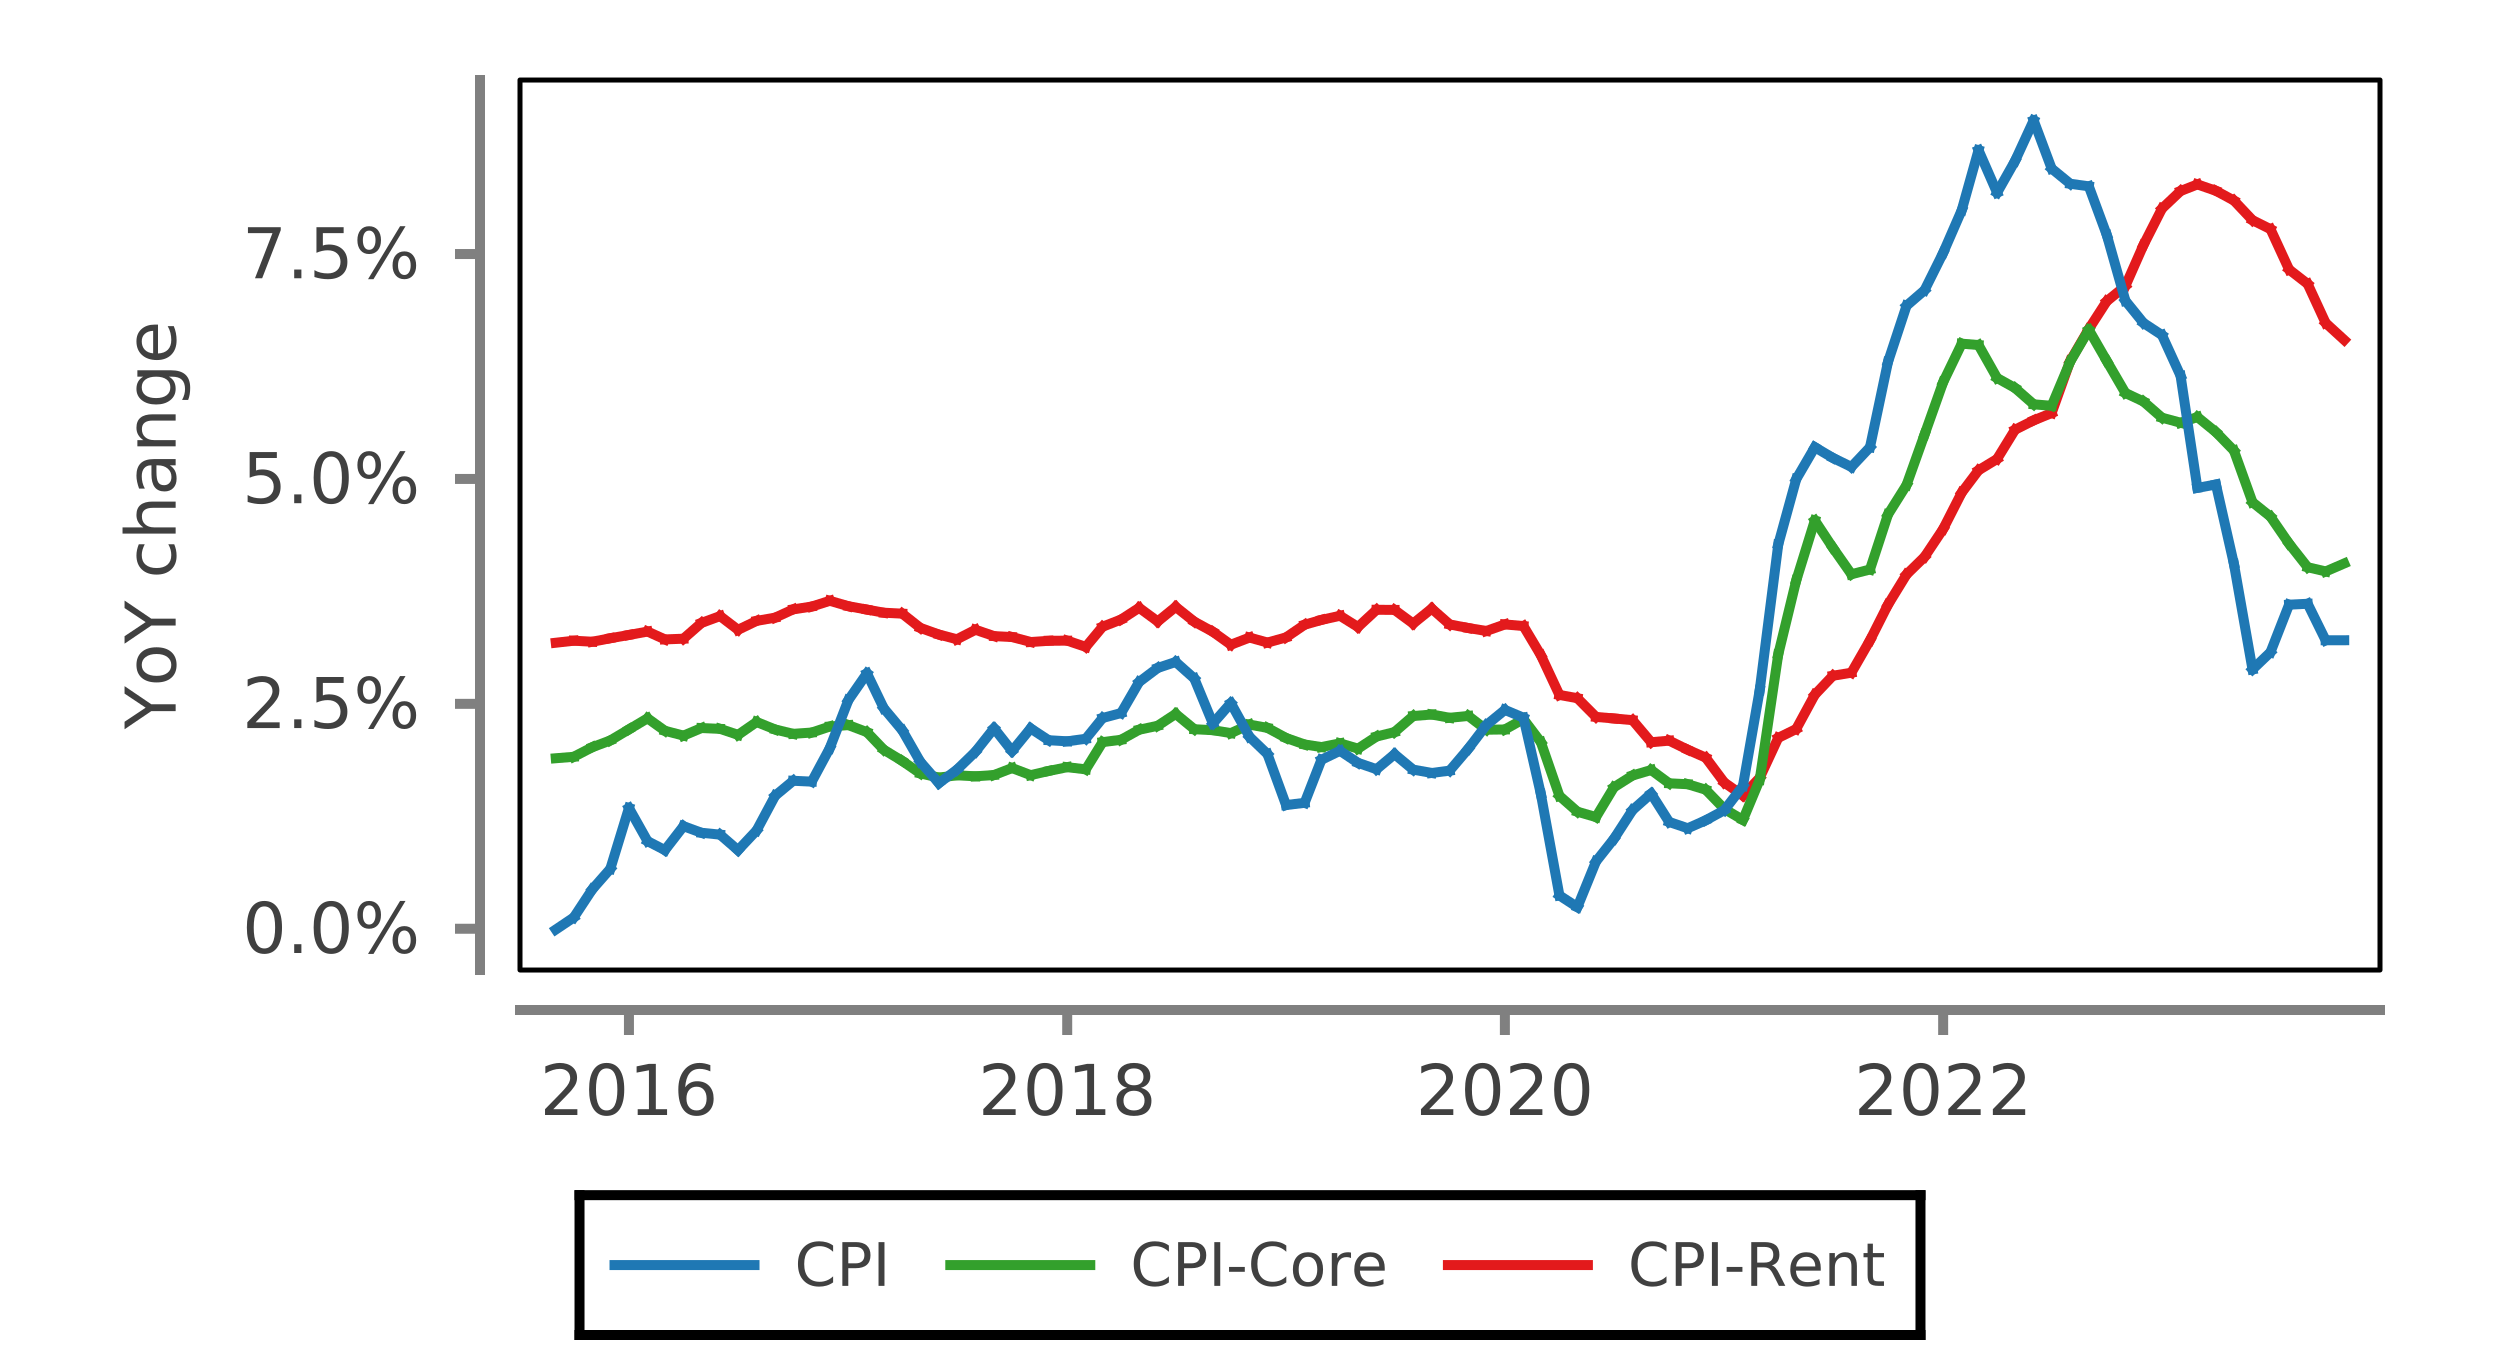 <?xml version="1.0" encoding="UTF-8"?>
<!DOCTYPE svg PUBLIC '-//W3C//DTD SVG 1.0//EN'
          'http://www.w3.org/TR/2001/REC-SVG-20010904/DTD/svg10.dtd'>
<svg xmlns:xlink="http://www.w3.org/1999/xlink" style="fill-opacity:1; color-rendering:auto; color-interpolation:auto; text-rendering:auto; stroke:black; stroke-linecap:square; stroke-miterlimit:10; shape-rendering:auto; stroke-opacity:1; fill:black; stroke-dasharray:none; font-weight:normal; stroke-width:1; font-family:&apos;Dialog&apos;; font-style:normal; stroke-linejoin:miter; font-size:12; stroke-dashoffset:0; image-rendering:auto;" width="250" height="135" xmlns="http://www.w3.org/2000/svg"
><rect width="100%" height="100%" fill="#333333" stroke="none"/><!--Generated by the Batik Graphics2D SVG Generator--><defs id="genericDefs"
  /><g
  ><defs id="defs1"
    ><clipPath clipPathUnits="userSpaceOnUse" id="clipPath1"
      ><path d="M0 0 L250 0 L250 135 L0 135 L0 0 Z"
      /></clipPath
      ><clipPath clipPathUnits="userSpaceOnUse" id="clipPath2"
      ><path d="M67.642 37.358 L67.642 287.358 L-67.358 287.358 L-67.358 37.358 L67.642 37.358 Z"
      /></clipPath
      ><clipPath clipPathUnits="userSpaceOnUse" id="clipPath3"
      ><path d="M52 8 L52 97 L238 97 L238 8 Z"
      /></clipPath
    ></defs
    ><g style="fill:white; text-rendering:optimizeLegibility; stroke:white;"
    ><rect x="0" y="0" width="250" style="clip-path:url(#clipPath1); stroke:none;" height="135"
      /><rect x="57.452" y="119.016" width="135.096" style="clip-path:url(#clipPath1); stroke:none;" height="14.984"
      /><line x1="57.952" x2="192.048" y1="119.516" style="clip-path:url(#clipPath1); fill:none; stroke:black;" y2="119.516"
      /><line x1="57.952" x2="192.048" y1="133.5" style="clip-path:url(#clipPath1); fill:none; stroke:black;" y2="133.5"
      /><line x1="57.952" x2="57.952" y1="133.5" style="clip-path:url(#clipPath1); fill:none; stroke:black;" y2="119.516"
      /><line x1="192.048" x2="192.048" y1="133.5" style="clip-path:url(#clipPath1); fill:none; stroke:black;" y2="119.516"
    /></g
    ><g style="fill:rgb(31,120,180); text-rendering:optimizeLegibility; font-size:6; stroke:rgb(31,120,180); stroke-linejoin:bevel;"
    ><path d="M61.452 126.508 L75.452 126.508" style="fill:none; clip-path:url(#clipPath1);"
      /><path d="M83.311 124.554 L83.311 125.179 Q83.015 124.897 82.679 124.757 Q82.343 124.616 81.968 124.616 Q81.218 124.616 80.819 125.077 Q80.421 125.538 80.421 126.397 Q80.421 127.272 80.819 127.726 Q81.218 128.179 81.968 128.179 Q82.343 128.179 82.679 128.046 Q83.015 127.913 83.311 127.632 L83.311 128.241 Q82.999 128.46 82.655 128.561 Q82.311 128.663 81.921 128.663 Q80.936 128.663 80.366 128.061 Q79.796 127.46 79.796 126.397 Q79.796 125.351 80.366 124.741 Q80.936 124.132 81.921 124.132 Q82.311 124.132 82.663 124.233 Q83.015 124.335 83.311 124.554 ZM84.829 124.694 L84.829 126.335 L85.564 126.335 Q85.985 126.335 86.212 126.124 Q86.439 125.913 86.439 125.522 Q86.439 125.132 86.212 124.913 Q85.985 124.694 85.564 124.694 L84.829 124.694 ZM84.235 124.21 L85.564 124.21 Q86.298 124.21 86.673 124.546 Q87.048 124.882 87.048 125.522 Q87.048 126.163 86.673 126.491 Q86.298 126.819 85.564 126.819 L84.829 126.819 L84.829 128.585 L84.235 128.585 L84.235 124.21 ZM87.853 124.21 L88.447 124.21 L88.447 128.585 L87.853 128.585 L87.853 124.21 Z" style="fill:rgb(64,64,64); clip-path:url(#clipPath1); stroke:none;"
    /></g
    ><g style="fill:rgb(51,160,44); text-rendering:optimizeLegibility; font-size:6; stroke:rgb(51,160,44); stroke-linejoin:bevel;"
    ><path d="M95.029 126.508 L109.029 126.508" style="fill:none; clip-path:url(#clipPath1);"
      /><path d="M116.889 124.554 L116.889 125.179 Q116.592 124.897 116.256 124.757 Q115.92 124.616 115.545 124.616 Q114.795 124.616 114.397 125.077 Q113.998 125.538 113.998 126.397 Q113.998 127.272 114.397 127.726 Q114.795 128.179 115.545 128.179 Q115.92 128.179 116.256 128.046 Q116.592 127.913 116.889 127.632 L116.889 128.241 Q116.576 128.46 116.232 128.561 Q115.889 128.663 115.498 128.663 Q114.514 128.663 113.943 128.061 Q113.373 127.46 113.373 126.397 Q113.373 125.351 113.943 124.741 Q114.514 124.132 115.498 124.132 Q115.889 124.132 116.24 124.233 Q116.592 124.335 116.889 124.554 ZM118.406 124.694 L118.406 126.335 L119.141 126.335 Q119.562 126.335 119.789 126.124 Q120.016 125.913 120.016 125.522 Q120.016 125.132 119.789 124.913 Q119.562 124.694 119.141 124.694 L118.406 124.694 ZM117.812 124.21 L119.141 124.21 Q119.875 124.21 120.25 124.546 Q120.625 124.882 120.625 125.522 Q120.625 126.163 120.25 126.491 Q119.875 126.819 119.141 126.819 L118.406 126.819 L118.406 128.585 L117.812 128.585 L117.812 124.21 ZM121.431 124.21 L122.024 124.21 L122.024 128.585 L121.431 128.585 L121.431 124.21 ZM122.903 126.694 L124.481 126.694 L124.481 127.179 L122.903 127.179 L122.903 126.694 ZM128.631 124.554 L128.631 125.179 Q128.334 124.897 127.998 124.757 Q127.662 124.616 127.287 124.616 Q126.537 124.616 126.139 125.077 Q125.74 125.538 125.74 126.397 Q125.74 127.272 126.139 127.726 Q126.537 128.179 127.287 128.179 Q127.662 128.179 127.998 128.046 Q128.334 127.913 128.631 127.632 L128.631 128.241 Q128.318 128.46 127.975 128.561 Q127.631 128.663 127.24 128.663 Q126.256 128.663 125.686 128.061 Q125.115 127.46 125.115 126.397 Q125.115 125.351 125.686 124.741 Q126.256 124.132 127.24 124.132 Q127.631 124.132 127.982 124.233 Q128.334 124.335 128.631 124.554 ZM130.805 125.679 Q130.367 125.679 130.117 126.015 Q129.867 126.351 129.867 126.944 Q129.867 127.538 130.117 127.874 Q130.367 128.21 130.805 128.21 Q131.227 128.21 131.477 127.874 Q131.727 127.538 131.727 126.944 Q131.727 126.366 131.477 126.022 Q131.227 125.679 130.805 125.679 ZM130.805 125.226 Q131.508 125.226 131.906 125.679 Q132.305 126.132 132.305 126.944 Q132.305 127.757 131.906 128.21 Q131.508 128.663 130.805 128.663 Q130.086 128.663 129.688 128.21 Q129.289 127.757 129.289 126.944 Q129.289 126.132 129.688 125.679 Q130.086 125.226 130.805 125.226 ZM135.101 125.804 Q135.007 125.757 134.898 125.733 Q134.788 125.71 134.663 125.71 Q134.21 125.71 133.968 126.007 Q133.726 126.304 133.726 126.851 L133.726 128.585 L133.179 128.585 L133.179 125.304 L133.726 125.304 L133.726 125.819 Q133.882 125.507 134.155 125.366 Q134.429 125.226 134.819 125.226 Q134.882 125.226 134.944 125.233 Q135.007 125.241 135.101 125.257 L135.101 125.804 ZM138.474 126.804 L138.474 127.069 L135.989 127.069 Q136.02 127.632 136.325 127.921 Q136.63 128.21 137.161 128.21 Q137.474 128.21 137.763 128.132 Q138.052 128.054 138.349 127.913 L138.349 128.413 Q138.052 128.538 137.747 128.601 Q137.442 128.663 137.13 128.663 Q136.349 128.663 135.888 128.21 Q135.427 127.757 135.427 126.976 Q135.427 126.163 135.864 125.694 Q136.302 125.226 137.036 125.226 Q137.708 125.226 138.091 125.647 Q138.474 126.069 138.474 126.804 ZM137.927 126.647 Q137.927 126.21 137.685 125.944 Q137.442 125.679 137.052 125.679 Q136.599 125.679 136.325 125.936 Q136.052 126.194 136.005 126.647 L137.927 126.647 Z" style="fill:rgb(64,64,64); clip-path:url(#clipPath1); stroke:none;"
    /></g
    ><g style="fill:rgb(227,26,28); text-rendering:optimizeLegibility; font-size:6; stroke:rgb(227,26,28); stroke-linejoin:bevel;"
    ><path d="M144.79 126.508 L158.79 126.508" style="fill:none; clip-path:url(#clipPath1);"
      /><path d="M166.649 124.554 L166.649 125.179 Q166.352 124.897 166.017 124.757 Q165.681 124.616 165.306 124.616 Q164.556 124.616 164.157 125.077 Q163.759 125.538 163.759 126.397 Q163.759 127.272 164.157 127.726 Q164.556 128.179 165.306 128.179 Q165.681 128.179 166.017 128.046 Q166.352 127.913 166.649 127.632 L166.649 128.241 Q166.337 128.46 165.993 128.561 Q165.649 128.663 165.259 128.663 Q164.274 128.663 163.704 128.061 Q163.134 127.46 163.134 126.397 Q163.134 125.351 163.704 124.741 Q164.274 124.132 165.259 124.132 Q165.649 124.132 166.001 124.233 Q166.352 124.335 166.649 124.554 ZM168.167 124.694 L168.167 126.335 L168.901 126.335 Q169.323 126.335 169.55 126.124 Q169.776 125.913 169.776 125.522 Q169.776 125.132 169.55 124.913 Q169.323 124.694 168.901 124.694 L168.167 124.694 ZM167.573 124.21 L168.901 124.21 Q169.636 124.21 170.011 124.546 Q170.386 124.882 170.386 125.522 Q170.386 126.163 170.011 126.491 Q169.636 126.819 168.901 126.819 L168.167 126.819 L168.167 128.585 L167.573 128.585 L167.573 124.21 ZM171.191 124.21 L171.785 124.21 L171.785 128.585 L171.191 128.585 L171.191 124.21 ZM172.664 126.694 L174.242 126.694 L174.242 127.179 L172.664 127.179 L172.664 126.694 ZM177.189 126.538 Q177.392 126.601 177.571 126.811 Q177.751 127.022 177.923 127.382 L178.532 128.585 L177.892 128.585 L177.329 127.46 Q177.11 127.022 176.907 126.882 Q176.704 126.741 176.36 126.741 L175.72 126.741 L175.72 128.585 L175.126 128.585 L175.126 124.21 L176.454 124.21 Q177.204 124.21 177.571 124.522 Q177.939 124.835 177.939 125.476 Q177.939 125.882 177.751 126.155 Q177.564 126.429 177.189 126.538 ZM175.72 124.694 L175.72 126.257 L176.454 126.257 Q176.892 126.257 177.11 126.054 Q177.329 125.851 177.329 125.476 Q177.329 125.085 177.11 124.89 Q176.892 124.694 176.454 124.694 L175.72 124.694 ZM182.076 126.804 L182.076 127.069 L179.592 127.069 Q179.623 127.632 179.928 127.921 Q180.232 128.21 180.764 128.21 Q181.076 128.21 181.365 128.132 Q181.654 128.054 181.951 127.913 L181.951 128.413 Q181.654 128.538 181.35 128.601 Q181.045 128.663 180.732 128.663 Q179.951 128.663 179.49 128.21 Q179.029 127.757 179.029 126.976 Q179.029 126.163 179.467 125.694 Q179.904 125.226 180.639 125.226 Q181.31 125.226 181.693 125.647 Q182.076 126.069 182.076 126.804 ZM181.529 126.647 Q181.529 126.21 181.287 125.944 Q181.045 125.679 180.654 125.679 Q180.201 125.679 179.928 125.936 Q179.654 126.194 179.607 126.647 L181.529 126.647 ZM185.69 126.601 L185.69 128.585 L185.143 128.585 L185.143 126.616 Q185.143 126.163 184.963 125.929 Q184.783 125.694 184.424 125.694 Q183.986 125.694 183.736 125.976 Q183.486 126.257 183.486 126.726 L183.486 128.585 L182.94 128.585 L182.94 125.304 L183.486 125.304 L183.486 125.819 Q183.674 125.522 183.94 125.374 Q184.205 125.226 184.533 125.226 Q185.111 125.226 185.4 125.577 Q185.69 125.929 185.69 126.601 ZM187.289 124.366 L187.289 125.304 L188.398 125.304 L188.398 125.726 L187.289 125.726 L187.289 127.507 Q187.289 127.897 187.398 128.015 Q187.508 128.132 187.852 128.132 L188.398 128.132 L188.398 128.585 L187.852 128.585 Q187.227 128.585 186.992 128.351 Q186.758 128.116 186.758 127.507 L186.758 125.726 L186.352 125.726 L186.352 125.304 L186.758 125.304 L186.758 124.366 L187.289 124.366 Z" style="fill:rgb(64,64,64); clip-path:url(#clipPath1); stroke:none;"
    /></g
    ><g style="fill:white; text-rendering:optimizeLegibility; font-size:7; font-family:sans-serif; stroke:white; stroke-linejoin:bevel;"
    ><rect x="52" y="8" width="186" style="clip-path:url(#clipPath1); stroke:none;" height="89"
      /><line x1="52" x2="238" y1="101" style="clip-path:url(#clipPath1); fill:none; stroke-linejoin:miter; stroke:gray;" y2="101"
      /><path d="M55.331 110.919 L57.737 110.919 L57.737 111.498 L54.502 111.498 L54.502 110.919 Q54.893 110.513 55.573 109.826 Q56.252 109.138 56.424 108.935 Q56.752 108.576 56.885 108.31 Q57.018 108.044 57.018 107.81 Q57.018 107.388 56.737 107.138 Q56.456 106.888 55.987 106.888 Q55.659 106.888 55.299 106.998 Q54.94 107.107 54.534 107.341 L54.534 106.638 Q54.956 106.466 55.315 106.38 Q55.674 106.294 55.971 106.294 Q56.768 106.294 57.237 106.693 Q57.706 107.091 57.706 107.763 Q57.706 108.076 57.588 108.357 Q57.471 108.638 57.159 109.013 Q57.081 109.123 56.62 109.591 Q56.159 110.06 55.331 110.919 ZM60.659 106.841 Q60.128 106.841 59.862 107.373 Q59.597 107.904 59.597 108.951 Q59.597 109.998 59.862 110.521 Q60.128 111.044 60.659 111.044 Q61.206 111.044 61.472 110.521 Q61.737 109.998 61.737 108.951 Q61.737 107.904 61.472 107.373 Q61.206 106.841 60.659 106.841 ZM60.659 106.294 Q61.519 106.294 61.972 106.974 Q62.425 107.654 62.425 108.951 Q62.425 110.232 61.972 110.912 Q61.519 111.591 60.659 111.591 Q59.815 111.591 59.362 110.912 Q58.909 110.232 58.909 108.951 Q58.909 107.654 59.362 106.974 Q59.815 106.294 60.659 106.294 ZM63.769 110.919 L64.894 110.919 L64.894 107.029 L63.66 107.263 L63.66 106.638 L64.878 106.388 L65.582 106.388 L65.582 110.919 L66.707 110.919 L66.707 111.498 L63.769 111.498 L63.769 110.919 ZM69.66 108.669 Q69.191 108.669 68.918 108.99 Q68.644 109.31 68.644 109.857 Q68.644 110.404 68.918 110.724 Q69.191 111.044 69.66 111.044 Q70.129 111.044 70.394 110.724 Q70.66 110.404 70.66 109.857 Q70.66 109.31 70.394 108.99 Q70.129 108.669 69.66 108.669 ZM71.035 106.513 L71.035 107.138 Q70.769 107.013 70.504 106.951 Q70.238 106.888 69.973 106.888 Q69.301 106.888 68.941 107.349 Q68.582 107.81 68.519 108.732 Q68.723 108.435 69.027 108.279 Q69.332 108.123 69.707 108.123 Q70.473 108.123 70.918 108.591 Q71.363 109.06 71.363 109.857 Q71.363 110.654 70.894 111.123 Q70.426 111.591 69.66 111.591 Q68.769 111.591 68.301 110.912 Q67.832 110.232 67.832 108.951 Q67.832 107.748 68.41 107.021 Q68.988 106.294 69.957 106.294 Q70.207 106.294 70.473 106.349 Q70.738 106.404 71.035 106.513 Z" style="fill:rgb(64,64,64); clip-path:url(#clipPath1); stroke:none; stroke-linejoin:miter;"
    /></g
    ><g style="fill:gray; text-rendering:optimizeLegibility; font-size:7; font-family:sans-serif; stroke:gray;"
    ><line x1="62.894" x2="62.894" y1="103" style="fill:none; clip-path:url(#clipPath1);" y2="101"
      /><path d="M99.158 110.919 L101.564 110.919 L101.564 111.498 L98.329 111.498 L98.329 110.919 Q98.72 110.513 99.4 109.826 Q100.079 109.138 100.251 108.935 Q100.579 108.576 100.712 108.31 Q100.845 108.044 100.845 107.81 Q100.845 107.388 100.564 107.138 Q100.283 106.888 99.814 106.888 Q99.486 106.888 99.126 106.998 Q98.767 107.107 98.361 107.341 L98.361 106.638 Q98.783 106.466 99.142 106.38 Q99.501 106.294 99.798 106.294 Q100.595 106.294 101.064 106.693 Q101.533 107.091 101.533 107.763 Q101.533 108.076 101.415 108.357 Q101.298 108.638 100.986 109.013 Q100.908 109.123 100.447 109.591 Q99.986 110.06 99.158 110.919 ZM104.486 106.841 Q103.955 106.841 103.689 107.373 Q103.424 107.904 103.424 108.951 Q103.424 109.998 103.689 110.521 Q103.955 111.044 104.486 111.044 Q105.033 111.044 105.299 110.521 Q105.564 109.998 105.564 108.951 Q105.564 107.904 105.299 107.373 Q105.033 106.841 104.486 106.841 ZM104.486 106.294 Q105.346 106.294 105.799 106.974 Q106.252 107.654 106.252 108.951 Q106.252 110.232 105.799 110.912 Q105.346 111.591 104.486 111.591 Q103.642 111.591 103.189 110.912 Q102.736 110.232 102.736 108.951 Q102.736 107.654 103.189 106.974 Q103.642 106.294 104.486 106.294 ZM107.596 110.919 L108.721 110.919 L108.721 107.029 L107.487 107.263 L107.487 106.638 L108.706 106.388 L109.409 106.388 L109.409 110.919 L110.534 110.919 L110.534 111.498 L107.596 111.498 L107.596 110.919 ZM113.394 109.076 Q112.909 109.076 112.628 109.341 Q112.347 109.607 112.347 110.06 Q112.347 110.529 112.628 110.787 Q112.909 111.044 113.394 111.044 Q113.894 111.044 114.175 110.779 Q114.456 110.513 114.456 110.06 Q114.456 109.607 114.175 109.341 Q113.894 109.076 113.394 109.076 ZM112.706 108.779 Q112.269 108.669 112.019 108.365 Q111.769 108.06 111.769 107.623 Q111.769 107.013 112.206 106.654 Q112.644 106.294 113.394 106.294 Q114.159 106.294 114.597 106.654 Q115.034 107.013 115.034 107.623 Q115.034 108.06 114.784 108.365 Q114.534 108.669 114.097 108.779 Q114.597 108.904 114.87 109.24 Q115.144 109.576 115.144 110.06 Q115.144 110.81 114.69 111.201 Q114.237 111.591 113.394 111.591 Q112.55 111.591 112.097 111.201 Q111.644 110.81 111.644 110.06 Q111.644 109.576 111.925 109.24 Q112.206 108.904 112.706 108.779 ZM112.456 107.685 Q112.456 108.091 112.706 108.31 Q112.956 108.529 113.394 108.529 Q113.847 108.529 114.097 108.31 Q114.347 108.091 114.347 107.685 Q114.347 107.294 114.097 107.068 Q113.847 106.841 113.394 106.841 Q112.956 106.841 112.706 107.068 Q112.456 107.294 112.456 107.685 Z" style="fill:rgb(64,64,64); clip-path:url(#clipPath1); stroke:none;"
    /></g
    ><g style="fill:gray; text-rendering:optimizeLegibility; font-size:7; font-family:sans-serif; stroke:gray;"
    ><line x1="106.721" x2="106.721" y1="103" style="fill:none; clip-path:url(#clipPath1);" y2="101"
      /><path d="M142.925 110.919 L145.331 110.919 L145.331 111.498 L142.097 111.498 L142.097 110.919 Q142.487 110.513 143.167 109.826 Q143.847 109.138 144.019 108.935 Q144.347 108.576 144.48 108.31 Q144.612 108.044 144.612 107.81 Q144.612 107.388 144.331 107.138 Q144.05 106.888 143.581 106.888 Q143.253 106.888 142.894 106.998 Q142.534 107.107 142.128 107.341 L142.128 106.638 Q142.55 106.466 142.909 106.38 Q143.269 106.294 143.565 106.294 Q144.362 106.294 144.831 106.693 Q145.3 107.091 145.3 107.763 Q145.3 108.076 145.183 108.357 Q145.065 108.638 144.753 109.013 Q144.675 109.123 144.214 109.591 Q143.753 110.06 142.925 110.919 ZM148.254 106.841 Q147.722 106.841 147.457 107.373 Q147.191 107.904 147.191 108.951 Q147.191 109.998 147.457 110.521 Q147.722 111.044 148.254 111.044 Q148.8 111.044 149.066 110.521 Q149.332 109.998 149.332 108.951 Q149.332 107.904 149.066 107.373 Q148.8 106.841 148.254 106.841 ZM148.254 106.294 Q149.113 106.294 149.566 106.974 Q150.019 107.654 150.019 108.951 Q150.019 110.232 149.566 110.912 Q149.113 111.591 148.254 111.591 Q147.41 111.591 146.957 110.912 Q146.504 110.232 146.504 108.951 Q146.504 107.654 146.957 106.974 Q147.41 106.294 148.254 106.294 ZM151.832 110.919 L154.238 110.919 L154.238 111.498 L151.004 111.498 L151.004 110.919 Q151.395 110.513 152.074 109.826 Q152.754 109.138 152.926 108.935 Q153.254 108.576 153.387 108.31 Q153.52 108.044 153.52 107.81 Q153.52 107.388 153.238 107.138 Q152.957 106.888 152.488 106.888 Q152.16 106.888 151.801 106.998 Q151.441 107.107 151.035 107.341 L151.035 106.638 Q151.457 106.466 151.816 106.38 Q152.176 106.294 152.473 106.294 Q153.27 106.294 153.738 106.693 Q154.207 107.091 154.207 107.763 Q154.207 108.076 154.09 108.357 Q153.973 108.638 153.66 109.013 Q153.582 109.123 153.121 109.591 Q152.66 110.06 151.832 110.919 ZM157.161 106.841 Q156.63 106.841 156.364 107.373 Q156.098 107.904 156.098 108.951 Q156.098 109.998 156.364 110.521 Q156.63 111.044 157.161 111.044 Q157.708 111.044 157.973 110.521 Q158.239 109.998 158.239 108.951 Q158.239 107.904 157.973 107.373 Q157.708 106.841 157.161 106.841 ZM157.161 106.294 Q158.02 106.294 158.473 106.974 Q158.926 107.654 158.926 108.951 Q158.926 110.232 158.473 110.912 Q158.02 111.591 157.161 111.591 Q156.317 111.591 155.864 110.912 Q155.411 110.232 155.411 108.951 Q155.411 107.654 155.864 106.974 Q156.317 106.294 157.161 106.294 Z" style="fill:rgb(64,64,64); clip-path:url(#clipPath1); stroke:none;"
    /></g
    ><g style="fill:gray; text-rendering:optimizeLegibility; font-size:7; font-family:sans-serif; stroke:gray;"
    ><line x1="150.488" x2="150.488" y1="103" style="fill:none; clip-path:url(#clipPath1);" y2="101"
      /><path d="M186.752 110.919 L189.158 110.919 L189.158 111.498 L185.924 111.498 L185.924 110.919 Q186.315 110.513 186.994 109.826 Q187.674 109.138 187.846 108.935 Q188.174 108.576 188.307 108.31 Q188.44 108.044 188.44 107.81 Q188.44 107.388 188.158 107.138 Q187.877 106.888 187.408 106.888 Q187.08 106.888 186.721 106.998 Q186.362 107.107 185.955 107.341 L185.955 106.638 Q186.377 106.466 186.737 106.38 Q187.096 106.294 187.393 106.294 Q188.19 106.294 188.658 106.693 Q189.127 107.091 189.127 107.763 Q189.127 108.076 189.01 108.357 Q188.893 108.638 188.58 109.013 Q188.502 109.123 188.041 109.591 Q187.58 110.06 186.752 110.919 ZM192.081 106.841 Q191.549 106.841 191.284 107.373 Q191.018 107.904 191.018 108.951 Q191.018 109.998 191.284 110.521 Q191.549 111.044 192.081 111.044 Q192.628 111.044 192.893 110.521 Q193.159 109.998 193.159 108.951 Q193.159 107.904 192.893 107.373 Q192.628 106.841 192.081 106.841 ZM192.081 106.294 Q192.94 106.294 193.393 106.974 Q193.846 107.654 193.846 108.951 Q193.846 110.232 193.393 110.912 Q192.94 111.591 192.081 111.591 Q191.237 111.591 190.784 110.912 Q190.331 110.232 190.331 108.951 Q190.331 107.654 190.784 106.974 Q191.237 106.294 192.081 106.294 ZM195.659 110.919 L198.066 110.919 L198.066 111.498 L194.831 111.498 L194.831 110.919 Q195.222 110.513 195.901 109.826 Q196.581 109.138 196.753 108.935 Q197.081 108.576 197.214 108.31 Q197.347 108.044 197.347 107.81 Q197.347 107.388 197.066 107.138 Q196.784 106.888 196.316 106.888 Q195.988 106.888 195.628 106.998 Q195.269 107.107 194.863 107.341 L194.863 106.638 Q195.284 106.466 195.644 106.38 Q196.003 106.294 196.3 106.294 Q197.097 106.294 197.566 106.693 Q198.034 107.091 198.034 107.763 Q198.034 108.076 197.917 108.357 Q197.8 108.638 197.488 109.013 Q197.409 109.123 196.948 109.591 Q196.488 110.06 195.659 110.919 ZM200.113 110.919 L202.519 110.919 L202.519 111.498 L199.285 111.498 L199.285 110.919 Q199.675 110.513 200.355 109.826 Q201.035 109.138 201.207 108.935 Q201.535 108.576 201.668 108.31 Q201.8 108.044 201.8 107.81 Q201.8 107.388 201.519 107.138 Q201.238 106.888 200.769 106.888 Q200.441 106.888 200.082 106.998 Q199.722 107.107 199.316 107.341 L199.316 106.638 Q199.738 106.466 200.097 106.38 Q200.457 106.294 200.754 106.294 Q201.55 106.294 202.019 106.693 Q202.488 107.091 202.488 107.763 Q202.488 108.076 202.371 108.357 Q202.254 108.638 201.941 109.013 Q201.863 109.123 201.402 109.591 Q200.941 110.06 200.113 110.919 Z" style="fill:rgb(64,64,64); clip-path:url(#clipPath1); stroke:none;"
    /></g
    ><g style="fill:gray; text-rendering:optimizeLegibility; font-size:7; font-family:sans-serif; stroke:gray;"
    ><line x1="194.316" x2="194.316" y1="103" style="fill:none; clip-path:url(#clipPath1);" y2="101"
      /><line x1="48" x2="48" y1="8" style="fill:none; clip-path:url(#clipPath1);" y2="97"
      /><path d="M26.435 90.642 Q25.904 90.642 25.638 91.173 Q25.373 91.705 25.373 92.751 Q25.373 93.798 25.638 94.322 Q25.904 94.845 26.435 94.845 Q26.982 94.845 27.248 94.322 Q27.513 93.798 27.513 92.751 Q27.513 91.705 27.248 91.173 Q26.982 90.642 26.435 90.642 ZM26.435 90.095 Q27.294 90.095 27.748 90.775 Q28.201 91.455 28.201 92.751 Q28.201 94.033 27.748 94.712 Q27.294 95.392 26.435 95.392 Q25.591 95.392 25.138 94.712 Q24.685 94.033 24.685 92.751 Q24.685 91.455 25.138 90.775 Q25.591 90.095 26.435 90.095 ZM29.42 94.423 L30.139 94.423 L30.139 95.298 L29.42 95.298 L29.42 94.423 ZM33.114 90.642 Q32.583 90.642 32.317 91.173 Q32.051 91.705 32.051 92.751 Q32.051 93.798 32.317 94.322 Q32.583 94.845 33.114 94.845 Q33.661 94.845 33.926 94.322 Q34.192 93.798 34.192 92.751 Q34.192 91.705 33.926 91.173 Q33.661 90.642 33.114 90.642 ZM33.114 90.095 Q33.973 90.095 34.426 90.775 Q34.879 91.455 34.879 92.751 Q34.879 94.033 34.426 94.712 Q33.973 95.392 33.114 95.392 Q32.27 95.392 31.817 94.712 Q31.364 94.033 31.364 92.751 Q31.364 91.455 31.817 90.775 Q32.27 90.095 33.114 90.095 ZM40.442 93.048 Q40.145 93.048 39.974 93.306 Q39.802 93.564 39.802 94.017 Q39.802 94.455 39.974 94.712 Q40.145 94.97 40.442 94.97 Q40.724 94.97 40.895 94.712 Q41.067 94.455 41.067 94.017 Q41.067 93.564 40.895 93.306 Q40.724 93.048 40.442 93.048 ZM40.442 92.611 Q40.974 92.611 41.294 92.994 Q41.614 93.376 41.614 94.017 Q41.614 94.642 41.294 95.017 Q40.974 95.392 40.442 95.392 Q39.895 95.392 39.575 95.017 Q39.255 94.642 39.255 94.017 Q39.255 93.361 39.575 92.986 Q39.895 92.611 40.442 92.611 ZM36.911 90.533 Q36.614 90.533 36.45 90.79 Q36.286 91.048 36.286 91.486 Q36.286 91.939 36.45 92.197 Q36.614 92.455 36.911 92.455 Q37.208 92.455 37.38 92.197 Q37.552 91.939 37.552 91.486 Q37.552 91.048 37.38 90.79 Q37.208 90.533 36.911 90.533 ZM40.005 90.095 L40.552 90.095 L37.349 95.392 L36.802 95.392 L40.005 90.095 ZM36.911 90.095 Q37.458 90.095 37.778 90.47 Q38.099 90.845 38.099 91.486 Q38.099 92.142 37.778 92.509 Q37.458 92.876 36.911 92.876 Q36.364 92.876 36.052 92.501 Q35.739 92.126 35.739 91.486 Q35.739 90.861 36.052 90.478 Q36.364 90.095 36.911 90.095 Z" style="fill:rgb(64,64,64); clip-path:url(#clipPath1); stroke:none;"
    /></g
    ><g style="fill:gray; text-rendering:optimizeLegibility; font-size:7; stroke:gray;"
    ><line x1="46" x2="48" y1="92.875" style="fill:none; clip-path:url(#clipPath1);" y2="92.875"
      /><path d="M25.56 72.23 L27.966 72.23 L27.966 72.808 L24.732 72.808 L24.732 72.23 Q25.123 71.823 25.802 71.136 Q26.482 70.448 26.654 70.245 Q26.982 69.886 27.115 69.62 Q27.248 69.355 27.248 69.12 Q27.248 68.698 26.966 68.448 Q26.685 68.198 26.216 68.198 Q25.888 68.198 25.529 68.308 Q25.169 68.417 24.763 68.651 L24.763 67.948 Q25.185 67.776 25.544 67.69 Q25.904 67.605 26.201 67.605 Q26.998 67.605 27.466 68.003 Q27.935 68.401 27.935 69.073 Q27.935 69.386 27.818 69.667 Q27.701 69.948 27.388 70.323 Q27.31 70.433 26.849 70.901 Q26.388 71.37 25.56 72.23 ZM29.42 71.933 L30.139 71.933 L30.139 72.808 L29.42 72.808 L29.42 71.933 ZM31.645 67.698 L34.364 67.698 L34.364 68.292 L32.286 68.292 L32.286 69.542 Q32.426 69.48 32.583 69.456 Q32.739 69.433 32.879 69.433 Q33.739 69.433 34.239 69.901 Q34.739 70.37 34.739 71.167 Q34.739 71.995 34.223 72.448 Q33.708 72.901 32.786 72.901 Q32.458 72.901 32.122 72.847 Q31.786 72.792 31.442 72.683 L31.442 71.995 Q31.739 72.167 32.067 72.245 Q32.395 72.323 32.77 72.323 Q33.364 72.323 33.708 72.011 Q34.051 71.698 34.051 71.167 Q34.051 70.636 33.708 70.323 Q33.364 70.011 32.77 70.011 Q32.489 70.011 32.215 70.073 Q31.942 70.136 31.645 70.261 L31.645 67.698 ZM40.442 70.558 Q40.145 70.558 39.974 70.815 Q39.802 71.073 39.802 71.526 Q39.802 71.964 39.974 72.222 Q40.145 72.48 40.442 72.48 Q40.724 72.48 40.895 72.222 Q41.067 71.964 41.067 71.526 Q41.067 71.073 40.895 70.815 Q40.724 70.558 40.442 70.558 ZM40.442 70.12 Q40.974 70.12 41.294 70.503 Q41.614 70.886 41.614 71.526 Q41.614 72.151 41.294 72.526 Q40.974 72.901 40.442 72.901 Q39.895 72.901 39.575 72.526 Q39.255 72.151 39.255 71.526 Q39.255 70.87 39.575 70.495 Q39.895 70.12 40.442 70.12 ZM36.911 68.042 Q36.614 68.042 36.45 68.3 Q36.286 68.558 36.286 68.995 Q36.286 69.448 36.45 69.706 Q36.614 69.964 36.911 69.964 Q37.208 69.964 37.38 69.706 Q37.552 69.448 37.552 68.995 Q37.552 68.558 37.38 68.3 Q37.208 68.042 36.911 68.042 ZM40.005 67.605 L40.552 67.605 L37.349 72.901 L36.802 72.901 L40.005 67.605 ZM36.911 67.605 Q37.458 67.605 37.778 67.98 Q38.099 68.355 38.099 68.995 Q38.099 69.651 37.778 70.019 Q37.458 70.386 36.911 70.386 Q36.364 70.386 36.052 70.011 Q35.739 69.636 35.739 68.995 Q35.739 68.37 36.052 67.987 Q36.364 67.605 36.911 67.605 Z" style="fill:rgb(64,64,64); clip-path:url(#clipPath1); stroke:none;"
    /></g
    ><g style="fill:gray; text-rendering:optimizeLegibility; font-size:7; stroke:gray;"
    ><line x1="46" x2="48" y1="70.384" style="fill:none; clip-path:url(#clipPath1);" y2="70.384"
      /><path d="M24.966 45.208 L27.685 45.208 L27.685 45.801 L25.607 45.801 L25.607 47.051 Q25.748 46.989 25.904 46.965 Q26.06 46.942 26.201 46.942 Q27.06 46.942 27.56 47.411 Q28.06 47.879 28.06 48.676 Q28.06 49.504 27.544 49.958 Q27.029 50.411 26.107 50.411 Q25.779 50.411 25.443 50.356 Q25.107 50.301 24.763 50.192 L24.763 49.504 Q25.06 49.676 25.388 49.754 Q25.716 49.833 26.091 49.833 Q26.685 49.833 27.029 49.52 Q27.373 49.208 27.373 48.676 Q27.373 48.145 27.029 47.833 Q26.685 47.52 26.091 47.52 Q25.81 47.52 25.537 47.583 Q25.263 47.645 24.966 47.77 L24.966 45.208 ZM29.42 49.442 L30.139 49.442 L30.139 50.317 L29.42 50.317 L29.42 49.442 ZM33.114 45.661 Q32.583 45.661 32.317 46.192 Q32.051 46.723 32.051 47.77 Q32.051 48.817 32.317 49.34 Q32.583 49.864 33.114 49.864 Q33.661 49.864 33.926 49.34 Q34.192 48.817 34.192 47.77 Q34.192 46.723 33.926 46.192 Q33.661 45.661 33.114 45.661 ZM33.114 45.114 Q33.973 45.114 34.426 45.793 Q34.879 46.473 34.879 47.77 Q34.879 49.051 34.426 49.731 Q33.973 50.411 33.114 50.411 Q32.27 50.411 31.817 49.731 Q31.364 49.051 31.364 47.77 Q31.364 46.473 31.817 45.793 Q32.27 45.114 33.114 45.114 ZM40.442 48.067 Q40.145 48.067 39.974 48.325 Q39.802 48.583 39.802 49.036 Q39.802 49.473 39.974 49.731 Q40.145 49.989 40.442 49.989 Q40.724 49.989 40.895 49.731 Q41.067 49.473 41.067 49.036 Q41.067 48.583 40.895 48.325 Q40.724 48.067 40.442 48.067 ZM40.442 47.629 Q40.974 47.629 41.294 48.012 Q41.614 48.395 41.614 49.036 Q41.614 49.661 41.294 50.036 Q40.974 50.411 40.442 50.411 Q39.895 50.411 39.575 50.036 Q39.255 49.661 39.255 49.036 Q39.255 48.379 39.575 48.004 Q39.895 47.629 40.442 47.629 ZM36.911 45.551 Q36.614 45.551 36.45 45.809 Q36.286 46.067 36.286 46.504 Q36.286 46.958 36.45 47.215 Q36.614 47.473 36.911 47.473 Q37.208 47.473 37.38 47.215 Q37.552 46.958 37.552 46.504 Q37.552 46.067 37.38 45.809 Q37.208 45.551 36.911 45.551 ZM40.005 45.114 L40.552 45.114 L37.349 50.411 L36.802 50.411 L40.005 45.114 ZM36.911 45.114 Q37.458 45.114 37.778 45.489 Q38.099 45.864 38.099 46.504 Q38.099 47.161 37.778 47.528 Q37.458 47.895 36.911 47.895 Q36.364 47.895 36.052 47.52 Q35.739 47.145 35.739 46.504 Q35.739 45.879 36.052 45.497 Q36.364 45.114 36.911 45.114 Z" style="fill:rgb(64,64,64); clip-path:url(#clipPath1); stroke:none;"
    /></g
    ><g style="fill:gray; text-rendering:optimizeLegibility; font-size:7; stroke:gray;"
    ><line x1="46" x2="48" y1="47.894" style="fill:none; clip-path:url(#clipPath1);" y2="47.894"
      /><path d="M24.794 22.717 L28.076 22.717 L28.076 23.014 L26.216 27.826 L25.498 27.826 L27.248 23.311 L24.794 23.311 L24.794 22.717 ZM29.42 26.951 L30.139 26.951 L30.139 27.826 L29.42 27.826 L29.42 26.951 ZM31.645 22.717 L34.364 22.717 L34.364 23.311 L32.286 23.311 L32.286 24.561 Q32.426 24.498 32.583 24.475 Q32.739 24.451 32.879 24.451 Q33.739 24.451 34.239 24.92 Q34.739 25.389 34.739 26.186 Q34.739 27.014 34.223 27.467 Q33.708 27.92 32.786 27.92 Q32.458 27.92 32.122 27.865 Q31.786 27.811 31.442 27.701 L31.442 27.014 Q31.739 27.186 32.067 27.264 Q32.395 27.342 32.77 27.342 Q33.364 27.342 33.708 27.029 Q34.051 26.717 34.051 26.186 Q34.051 25.654 33.708 25.342 Q33.364 25.029 32.77 25.029 Q32.489 25.029 32.215 25.092 Q31.942 25.154 31.645 25.279 L31.645 22.717 ZM40.442 25.576 Q40.145 25.576 39.974 25.834 Q39.802 26.092 39.802 26.545 Q39.802 26.982 39.974 27.24 Q40.145 27.498 40.442 27.498 Q40.724 27.498 40.895 27.24 Q41.067 26.982 41.067 26.545 Q41.067 26.092 40.895 25.834 Q40.724 25.576 40.442 25.576 ZM40.442 25.139 Q40.974 25.139 41.294 25.521 Q41.614 25.904 41.614 26.545 Q41.614 27.17 41.294 27.545 Q40.974 27.92 40.442 27.92 Q39.895 27.92 39.575 27.545 Q39.255 27.17 39.255 26.545 Q39.255 25.889 39.575 25.514 Q39.895 25.139 40.442 25.139 ZM36.911 23.061 Q36.614 23.061 36.45 23.318 Q36.286 23.576 36.286 24.014 Q36.286 24.467 36.45 24.725 Q36.614 24.982 36.911 24.982 Q37.208 24.982 37.38 24.725 Q37.552 24.467 37.552 24.014 Q37.552 23.576 37.38 23.318 Q37.208 23.061 36.911 23.061 ZM40.005 22.623 L40.552 22.623 L37.349 27.92 L36.802 27.92 L40.005 22.623 ZM36.911 22.623 Q37.458 22.623 37.778 22.998 Q38.099 23.373 38.099 24.014 Q38.099 24.67 37.778 25.037 Q37.458 25.404 36.911 25.404 Q36.364 25.404 36.052 25.029 Q35.739 24.654 35.739 24.014 Q35.739 23.389 36.052 23.006 Q36.364 22.623 36.911 22.623 Z" style="fill:rgb(64,64,64); clip-path:url(#clipPath1); stroke:none;"
    /></g
    ><g style="fill:gray; text-rendering:optimizeLegibility; font-size:7; stroke:gray;"
    ><line x1="46" x2="48" y1="25.403" style="fill:none; clip-path:url(#clipPath1);" y2="25.403"
      /><path d="M-5.284 49.814 L-4.534 49.814 L-3.128 51.923 L-1.721 49.814 L-0.971 49.814 L-2.784 52.486 L-2.784 54.923 L-3.471 54.923 L-3.471 52.486 L-5.284 49.814 ZM1.148 51.533 Q0.648 51.533 0.351 51.931 Q0.054 52.33 0.054 53.017 Q0.054 53.705 0.351 54.095 Q0.648 54.486 1.148 54.486 Q1.648 54.486 1.945 54.087 Q2.242 53.689 2.242 53.017 Q2.242 52.33 1.945 51.931 Q1.648 51.533 1.148 51.533 ZM1.148 51.002 Q1.976 51.002 2.445 51.533 Q2.914 52.064 2.914 53.017 Q2.914 53.955 2.445 54.486 Q1.976 55.017 1.148 55.017 Q0.32 55.017 -0.141 54.486 Q-0.602 53.955 -0.602 53.017 Q-0.602 52.064 -0.141 51.533 Q0.32 51.002 1.148 51.002 ZM3.275 49.814 L4.025 49.814 L5.431 51.923 L6.837 49.814 L7.587 49.814 L5.775 52.486 L5.775 54.923 L5.087 54.923 L5.087 52.486 L3.275 49.814 ZM13.213 51.236 L13.213 51.83 Q12.932 51.689 12.666 51.611 Q12.401 51.533 12.135 51.533 Q11.51 51.533 11.174 51.923 Q10.838 52.314 10.838 53.017 Q10.838 53.72 11.174 54.103 Q11.51 54.486 12.135 54.486 Q12.401 54.486 12.666 54.416 Q12.932 54.345 13.213 54.189 L13.213 54.783 Q12.947 54.892 12.666 54.955 Q12.385 55.017 12.057 55.017 Q11.197 55.017 10.69 54.478 Q10.182 53.939 10.182 53.017 Q10.182 52.08 10.697 51.541 Q11.213 51.002 12.104 51.002 Q12.385 51.002 12.666 51.064 Q12.947 51.127 13.213 51.236 ZM17.484 52.611 L17.484 54.923 L16.859 54.923 L16.859 52.627 Q16.859 52.095 16.648 51.822 Q16.437 51.548 15.999 51.548 Q15.499 51.548 15.202 51.877 Q14.905 52.205 14.905 52.767 L14.905 54.923 L14.28 54.923 L14.28 49.611 L14.905 49.611 L14.905 51.689 Q15.14 51.345 15.445 51.173 Q15.749 51.002 16.14 51.002 Q16.812 51.002 17.148 51.408 Q17.484 51.814 17.484 52.611 ZM20.483 53.002 Q19.717 53.002 19.42 53.173 Q19.123 53.345 19.123 53.767 Q19.123 54.095 19.342 54.298 Q19.561 54.502 19.951 54.502 Q20.467 54.502 20.787 54.127 Q21.108 53.752 21.108 53.142 L21.108 53.002 L20.483 53.002 ZM21.733 52.736 L21.733 54.923 L21.108 54.923 L21.108 54.345 Q20.889 54.689 20.569 54.853 Q20.248 55.017 19.779 55.017 Q19.186 55.017 18.842 54.689 Q18.498 54.361 18.498 53.814 Q18.498 53.158 18.928 52.83 Q19.358 52.502 20.217 52.502 L21.108 52.502 L21.108 52.439 Q21.108 52.017 20.819 51.775 Q20.529 51.533 20.014 51.533 Q19.686 51.533 19.373 51.611 Q19.061 51.689 18.779 51.845 L18.779 51.267 Q19.123 51.142 19.451 51.072 Q19.779 51.002 20.076 51.002 Q20.904 51.002 21.319 51.431 Q21.733 51.861 21.733 52.736 ZM26.21 52.611 L26.21 54.923 L25.585 54.923 L25.585 52.627 Q25.585 52.095 25.374 51.822 Q25.163 51.548 24.725 51.548 Q24.225 51.548 23.928 51.877 Q23.632 52.205 23.632 52.767 L23.632 54.923 L23.007 54.923 L23.007 51.095 L23.632 51.095 L23.632 51.689 Q23.866 51.345 24.171 51.173 Q24.475 51.002 24.866 51.002 Q25.538 51.002 25.874 51.408 Q26.21 51.814 26.21 52.611 ZM29.974 52.97 Q29.974 52.283 29.693 51.908 Q29.412 51.533 28.912 51.533 Q28.396 51.533 28.115 51.908 Q27.834 52.283 27.834 52.97 Q27.834 53.642 28.115 54.017 Q28.396 54.392 28.912 54.392 Q29.412 54.392 29.693 54.017 Q29.974 53.642 29.974 52.97 ZM30.615 54.455 Q30.615 55.423 30.177 55.9 Q29.74 56.377 28.849 56.377 Q28.521 56.377 28.224 56.33 Q27.927 56.283 27.646 56.173 L27.646 55.564 Q27.927 55.72 28.201 55.791 Q28.474 55.861 28.74 55.861 Q29.365 55.861 29.67 55.541 Q29.974 55.22 29.974 54.564 L29.974 54.252 Q29.787 54.595 29.482 54.759 Q29.177 54.923 28.756 54.923 Q28.052 54.923 27.623 54.384 Q27.193 53.845 27.193 52.97 Q27.193 52.08 27.623 51.541 Q28.052 51.002 28.756 51.002 Q29.177 51.002 29.482 51.173 Q29.787 51.345 29.974 51.673 L29.974 51.095 L30.615 51.095 L30.615 54.455 ZM35.183 52.845 L35.183 53.158 L32.293 53.158 Q32.324 53.814 32.675 54.15 Q33.027 54.486 33.652 54.486 Q34.011 54.486 34.355 54.4 Q34.699 54.314 35.027 54.127 L35.027 54.736 Q34.699 54.877 34.34 54.947 Q33.98 55.017 33.621 55.017 Q32.699 55.017 32.168 54.486 Q31.637 53.955 31.637 53.048 Q31.637 52.111 32.144 51.556 Q32.652 51.002 33.511 51.002 Q34.277 51.002 34.73 51.502 Q35.183 52.002 35.183 52.845 ZM34.558 52.673 Q34.543 52.158 34.261 51.845 Q33.98 51.533 33.511 51.533 Q32.996 51.533 32.675 51.83 Q32.355 52.127 32.308 52.673 L34.558 52.673 Z" style="fill:rgb(64,64,64); clip-path:url(#clipPath2); stroke:none;" transform="matrix(0,-1,1,0,-37.358,67.642)"
    /></g
    ><g style="stroke-linecap:butt; font-size:7; fill:white; text-rendering:optimizeLegibility; stroke-linejoin:bevel; stroke-dasharray:2,2; stroke:white; stroke-width:0.5; stroke-miterlimit:0;"
    ><line x1="62.894" x2="62.894" y1="8" style="fill:none; clip-path:url(#clipPath3);" y2="97"
      /><line x1="106.721" x2="106.721" y1="8" style="fill:none; clip-path:url(#clipPath3);" y2="97"
      /><line x1="150.488" x2="150.488" y1="8" style="fill:none; clip-path:url(#clipPath3);" y2="97"
      /><line x1="194.316" x2="194.316" y1="8" style="fill:none; clip-path:url(#clipPath3);" y2="97"
      /><line x1="52" x2="238" y1="92.875" style="fill:none; clip-path:url(#clipPath3);" y2="92.875"
      /><line x1="52" x2="238" y1="70.384" style="fill:none; clip-path:url(#clipPath3);" y2="70.384"
      /><line x1="52" x2="238" y1="47.894" style="fill:none; clip-path:url(#clipPath3);" y2="47.894"
      /><line x1="52" x2="238" y1="25.403" style="fill:none; clip-path:url(#clipPath3);" y2="25.403"
    /></g
    ><g style="fill:rgb(227,26,28); text-rendering:optimizeLegibility; font-size:7; stroke:rgb(227,26,28); stroke-linejoin:bevel;"
    ><line x1="55.577" x2="57.376" y1="64.274" style="fill:none; clip-path:url(#clipPath3);" y2="64.07"
      /><line x1="57.376" x2="59.234" y1="64.07" style="fill:none; clip-path:url(#clipPath3);" y2="64.173"
      /><line x1="59.234" x2="61.035" y1="64.173" style="fill:none; clip-path:url(#clipPath3);" y2="63.822"
      /><line x1="61.035" x2="62.894" y1="63.822" style="fill:none; clip-path:url(#clipPath3);" y2="63.495"
      /><line x1="62.894" x2="64.753" y1="63.495" style="fill:none; clip-path:url(#clipPath3);" y2="63.156"
      /><line x1="64.753" x2="66.491" y1="63.156" style="fill:none; clip-path:url(#clipPath3);" y2="63.941"
      /><line x1="66.491" x2="68.347" y1="63.941" style="fill:none; clip-path:url(#clipPath3);" y2="63.87"
      /><line x1="68.347" x2="70.146" y1="63.87" style="fill:none; clip-path:url(#clipPath3);" y2="62.291"
      /><line x1="70.146" x2="72.005" y1="62.291" style="fill:none; clip-path:url(#clipPath3);" y2="61.608"
      /><line x1="72.005" x2="73.803" y1="61.608" style="fill:none; clip-path:url(#clipPath3);" y2="62.98"
      /><line x1="73.803" x2="75.662" y1="62.98" style="fill:none; clip-path:url(#clipPath3);" y2="62.088"
      /><line x1="75.662" x2="77.52" y1="62.088" style="fill:none; clip-path:url(#clipPath3);" y2="61.761"
      /><line x1="77.52" x2="79.319" y1="61.761" style="fill:none; clip-path:url(#clipPath3);" y2="60.935"
      /><line x1="79.319" x2="81.178" y1="60.935" style="fill:none; clip-path:url(#clipPath3);" y2="60.652"
      /><line x1="81.178" x2="82.979" y1="60.652" style="fill:none; clip-path:url(#clipPath3);" y2="60.081"
      /><line x1="82.979" x2="84.838" y1="60.081" style="fill:none; clip-path:url(#clipPath3);" y2="60.621"
      /><line x1="84.838" x2="86.696" y1="60.621" style="fill:none; clip-path:url(#clipPath3);" y2="60.961"
      /><line x1="86.696" x2="88.375" y1="60.961" style="fill:none; clip-path:url(#clipPath3);" y2="61.27"
      /><line x1="88.375" x2="90.231" y1="61.27" style="fill:none; clip-path:url(#clipPath3);" y2="61.365"
      /><line x1="90.231" x2="92.03" y1="61.365" style="fill:none; clip-path:url(#clipPath3);" y2="62.788"
      /><line x1="92.03" x2="93.888" y1="62.788" style="fill:none; clip-path:url(#clipPath3);" y2="63.456"
      /><line x1="93.888" x2="95.687" y1="63.456" style="fill:none; clip-path:url(#clipPath3);" y2="63.927"
      /><line x1="95.687" x2="97.546" y1="63.927" style="fill:none; clip-path:url(#clipPath3);" y2="62.978"
      /><line x1="97.546" x2="99.404" y1="62.978" style="fill:none; clip-path:url(#clipPath3);" y2="63.611"
      /><line x1="99.404" x2="101.203" y1="63.611" style="fill:none; clip-path:url(#clipPath3);" y2="63.704"
      /><line x1="101.203" x2="103.061" y1="63.704" style="fill:none; clip-path:url(#clipPath3);" y2="64.198"
      /><line x1="103.061" x2="104.862" y1="64.198" style="fill:none; clip-path:url(#clipPath3);" y2="64.077"
      /><line x1="104.862" x2="106.721" y1="64.077" style="fill:none; clip-path:url(#clipPath3);" y2="64.066"
      /><line x1="106.721" x2="108.58" y1="64.066" style="fill:none; clip-path:url(#clipPath3);" y2="64.69"
      /><line x1="108.58" x2="110.258" y1="64.69" style="fill:none; clip-path:url(#clipPath3);" y2="62.671"
      /><line x1="110.258" x2="112.115" y1="62.671" style="fill:none; clip-path:url(#clipPath3);" y2="61.947"
      /><line x1="112.115" x2="113.913" y1="61.947" style="fill:none; clip-path:url(#clipPath3);" y2="60.779"
      /><line x1="113.913" x2="115.772" y1="60.779" style="fill:none; clip-path:url(#clipPath3);" y2="62.146"
      /><line x1="115.772" x2="117.57" y1="62.146" style="fill:none; clip-path:url(#clipPath3);" y2="60.684"
      /><line x1="117.57" x2="119.429" y1="60.684" style="fill:none; clip-path:url(#clipPath3);" y2="62.167"
      /><line x1="119.429" x2="121.288" y1="62.167" style="fill:none; clip-path:url(#clipPath3);" y2="63.179"
      /><line x1="121.288" x2="123.086" y1="63.179" style="fill:none; clip-path:url(#clipPath3);" y2="64.471"
      /><line x1="123.086" x2="124.945" y1="64.471" style="fill:none; clip-path:url(#clipPath3);" y2="63.756"
      /><line x1="124.945" x2="126.746" y1="63.756" style="fill:none; clip-path:url(#clipPath3);" y2="64.256"
      /><line x1="126.746" x2="128.605" y1="64.256" style="fill:none; clip-path:url(#clipPath3);" y2="63.738"
      /><line x1="128.605" x2="130.463" y1="63.738" style="fill:none; clip-path:url(#clipPath3);" y2="62.471"
      /><line x1="130.463" x2="132.142" y1="62.471" style="fill:none; clip-path:url(#clipPath3);" y2="61.989"
      /><line x1="132.142" x2="133.998" y1="61.989" style="fill:none; clip-path:url(#clipPath3);" y2="61.577"
      /><line x1="133.998" x2="135.797" y1="61.577" style="fill:none; clip-path:url(#clipPath3);" y2="62.701"
      /><line x1="135.797" x2="137.655" y1="62.701" style="fill:none; clip-path:url(#clipPath3);" y2="60.976"
      /><line x1="137.655" x2="139.454" y1="60.976" style="fill:none; clip-path:url(#clipPath3);" y2="60.992"
      /><line x1="139.454" x2="141.313" y1="60.992" style="fill:none; clip-path:url(#clipPath3);" y2="62.359"
      /><line x1="141.313" x2="143.171" y1="62.359" style="fill:none; clip-path:url(#clipPath3);" y2="60.86"
      /><line x1="143.171" x2="144.97" y1="60.86" style="fill:none; clip-path:url(#clipPath3);" y2="62.444"
      /><line x1="144.97" x2="146.829" y1="62.444" style="fill:none; clip-path:url(#clipPath3);" y2="62.804"
      /><line x1="146.829" x2="148.63" y1="62.804" style="fill:none; clip-path:url(#clipPath3);" y2="63.097"
      /><line x1="148.63" x2="150.488" y1="63.097" style="fill:none; clip-path:url(#clipPath3);" y2="62.442"
      /><line x1="150.488" x2="152.347" y1="62.442" style="fill:none; clip-path:url(#clipPath3);" y2="62.607"
      /><line x1="152.347" x2="154.086" y1="62.607" style="fill:none; clip-path:url(#clipPath3);" y2="65.523"
      /><line x1="154.086" x2="155.942" y1="65.523" style="fill:none; clip-path:url(#clipPath3);" y2="69.495"
      /><line x1="155.942" x2="157.74" y1="69.495" style="fill:none; clip-path:url(#clipPath3);" y2="69.823"
      /><line x1="157.74" x2="159.599" y1="69.823" style="fill:none; clip-path:url(#clipPath3);" y2="71.693"
      /><line x1="159.599" x2="161.398" y1="71.693" style="fill:none; clip-path:url(#clipPath3);" y2="71.848"
      /><line x1="161.398" x2="163.256" y1="71.848" style="fill:none; clip-path:url(#clipPath3);" y2="72.019"
      /><line x1="163.256" x2="165.115" y1="72.019" style="fill:none; clip-path:url(#clipPath3);" y2="74.221"
      /><line x1="165.115" x2="166.914" y1="74.221" style="fill:none; clip-path:url(#clipPath3);" y2="74.065"
      /><line x1="166.914" x2="168.772" y1="74.065" style="fill:none; clip-path:url(#clipPath3);" y2="74.973"
      /><line x1="168.772" x2="170.573" y1="74.973" style="fill:none; clip-path:url(#clipPath3);" y2="75.766"
      /><line x1="170.573" x2="172.432" y1="75.766" style="fill:none; clip-path:url(#clipPath3);" y2="78.258"
      /><line x1="172.432" x2="174.291" y1="78.258" style="fill:none; clip-path:url(#clipPath3);" y2="79.549"
      /><line x1="174.291" x2="175.969" y1="79.549" style="fill:none; clip-path:url(#clipPath3);" y2="77.781"
      /><line x1="175.969" x2="177.825" y1="77.781" style="fill:none; clip-path:url(#clipPath3);" y2="73.785"
      /><line x1="177.825" x2="179.624" y1="73.785" style="fill:none; clip-path:url(#clipPath3);" y2="72.898"
      /><line x1="179.624" x2="181.483" y1="72.898" style="fill:none; clip-path:url(#clipPath3);" y2="69.469"
      /><line x1="181.483" x2="183.281" y1="69.469" style="fill:none; clip-path:url(#clipPath3);" y2="67.576"
      /><line x1="183.281" x2="185.14" y1="67.576" style="fill:none; clip-path:url(#clipPath3);" y2="67.268"
      /><line x1="185.14" x2="186.999" y1="67.268" style="fill:none; clip-path:url(#clipPath3);" y2="64.031"
      /><line x1="186.999" x2="188.797" y1="64.031" style="fill:none; clip-path:url(#clipPath3);" y2="60.473"
      /><line x1="188.797" x2="190.656" y1="60.473" style="fill:none; clip-path:url(#clipPath3);" y2="57.444"
      /><line x1="190.656" x2="192.457" y1="57.444" style="fill:none; clip-path:url(#clipPath3);" y2="55.686"
      /><line x1="192.457" x2="194.316" y1="55.686" style="fill:none; clip-path:url(#clipPath3);" y2="52.899"
      /><line x1="194.316" x2="196.174" y1="52.899" style="fill:none; clip-path:url(#clipPath3);" y2="49.255"
      /><line x1="196.174" x2="197.853" y1="49.255" style="fill:none; clip-path:url(#clipPath3);" y2="47.027"
      /><line x1="197.853" x2="199.709" y1="47.027" style="fill:none; clip-path:url(#clipPath3);" y2="45.898"
      /><line x1="199.709" x2="201.508" y1="45.898" style="fill:none; clip-path:url(#clipPath3);" y2="42.97"
      /><line x1="201.508" x2="203.366" y1="42.97" style="fill:none; clip-path:url(#clipPath3);" y2="42.035"
      /><line x1="203.366" x2="205.165" y1="42.035" style="fill:none; clip-path:url(#clipPath3);" y2="41.301"
      /><line x1="205.165" x2="207.024" y1="41.301" style="fill:none; clip-path:url(#clipPath3);" y2="36.095"
      /><line x1="207.024" x2="208.882" y1="36.095" style="fill:none; clip-path:url(#clipPath3);" y2="32.901"
      /><line x1="208.882" x2="210.681" y1="32.901" style="fill:none; clip-path:url(#clipPath3);" y2="30.115"
      /><line x1="210.681" x2="212.54" y1="30.115" style="fill:none; clip-path:url(#clipPath3);" y2="28.6"
      /><line x1="212.54" x2="214.341" y1="28.6" style="fill:none; clip-path:url(#clipPath3);" y2="24.518"
      /><line x1="214.341" x2="216.199" y1="24.518" style="fill:none; clip-path:url(#clipPath3);" y2="20.858"
      /><line x1="216.199" x2="218.058" y1="20.858" style="fill:none; clip-path:url(#clipPath3);" y2="19.099"
      /><line x1="218.058" x2="219.737" y1="19.099" style="fill:none; clip-path:url(#clipPath3);" y2="18.441"
      /><line x1="219.737" x2="221.593" y1="18.441" style="fill:none; clip-path:url(#clipPath3);" y2="19.083"
      /><line x1="221.593" x2="223.391" y1="19.083" style="fill:none; clip-path:url(#clipPath3);" y2="20.052"
      /><line x1="223.391" x2="225.25" y1="20.052" style="fill:none; clip-path:url(#clipPath3);" y2="22.021"
      /><line x1="225.25" x2="227.049" y1="22.021" style="fill:none; clip-path:url(#clipPath3);" y2="22.915"
      /><line x1="227.049" x2="228.907" y1="22.915" style="fill:none; clip-path:url(#clipPath3);" y2="26.948"
      /><line x1="228.907" x2="230.766" y1="26.948" style="fill:none; clip-path:url(#clipPath3);" y2="28.395"
      /><line x1="230.766" x2="232.565" y1="28.395" style="fill:none; clip-path:url(#clipPath3);" y2="32.296"
      /><line x1="232.565" x2="234.423" y1="32.296" style="fill:none; clip-path:url(#clipPath3);" y2="33.997"
      /><line x1="55.577" x2="57.376" y1="75.825" style="clip-path:url(#clipPath3); fill:none; stroke:rgb(51,160,44);" y2="75.678"
      /><line x1="57.376" x2="59.234" y1="75.678" style="clip-path:url(#clipPath3); fill:none; stroke:rgb(51,160,44);" y2="74.718"
      /><line x1="59.234" x2="61.035" y1="74.718" style="clip-path:url(#clipPath3); fill:none; stroke:rgb(51,160,44);" y2="74.041"
      /><line x1="61.035" x2="62.894" y1="74.041" style="clip-path:url(#clipPath3); fill:none; stroke:rgb(51,160,44);" y2="72.937"
      /><line x1="62.894" x2="64.753" y1="72.937" style="clip-path:url(#clipPath3); fill:none; stroke:rgb(51,160,44);" y2="71.832"
      /><line x1="64.753" x2="66.491" y1="71.832" style="clip-path:url(#clipPath3); fill:none; stroke:rgb(51,160,44);" y2="73.081"
      /><line x1="66.491" x2="68.347" y1="73.081" style="clip-path:url(#clipPath3); fill:none; stroke:rgb(51,160,44);" y2="73.562"
      /><line x1="68.347" x2="70.146" y1="73.562" style="clip-path:url(#clipPath3); fill:none; stroke:rgb(51,160,44);" y2="72.803"
      /><line x1="70.146" x2="72.005" y1="72.803" style="clip-path:url(#clipPath3); fill:none; stroke:rgb(51,160,44);" y2="72.886"
      /><line x1="72.005" x2="73.803" y1="72.886" style="clip-path:url(#clipPath3); fill:none; stroke:rgb(51,160,44);" y2="73.488"
      /><line x1="73.803" x2="75.662" y1="73.488" style="clip-path:url(#clipPath3); fill:none; stroke:rgb(51,160,44);" y2="72.2"
      /><line x1="75.662" x2="77.52" y1="72.2" style="clip-path:url(#clipPath3); fill:none; stroke:rgb(51,160,44);" y2="72.95"
      /><line x1="77.52" x2="79.319" y1="72.95" style="clip-path:url(#clipPath3); fill:none; stroke:rgb(51,160,44);" y2="73.384"
      /><line x1="79.319" x2="81.178" y1="73.384" style="clip-path:url(#clipPath3); fill:none; stroke:rgb(51,160,44);" y2="73.253"
      /><line x1="81.178" x2="82.979" y1="73.253" style="clip-path:url(#clipPath3); fill:none; stroke:rgb(51,160,44);" y2="72.65"
      /><line x1="82.979" x2="84.838" y1="72.65" style="clip-path:url(#clipPath3); fill:none; stroke:rgb(51,160,44);" y2="72.511"
      /><line x1="84.838" x2="86.696" y1="72.511" style="clip-path:url(#clipPath3); fill:none; stroke:rgb(51,160,44);" y2="73.216"
      /><line x1="86.696" x2="88.375" y1="73.216" style="clip-path:url(#clipPath3); fill:none; stroke:rgb(51,160,44);" y2="74.97"
      /><line x1="88.375" x2="90.231" y1="74.97" style="clip-path:url(#clipPath3); fill:none; stroke:rgb(51,160,44);" y2="76.099"
      /><line x1="90.231" x2="92.03" y1="76.099" style="clip-path:url(#clipPath3); fill:none; stroke:rgb(51,160,44);" y2="77.345"
      /><line x1="92.03" x2="93.888" y1="77.345" style="clip-path:url(#clipPath3); fill:none; stroke:rgb(51,160,44);" y2="77.756"
      /><line x1="93.888" x2="95.687" y1="77.756" style="clip-path:url(#clipPath3); fill:none; stroke:rgb(51,160,44);" y2="77.529"
      /><line x1="95.687" x2="97.546" y1="77.529" style="clip-path:url(#clipPath3); fill:none; stroke:rgb(51,160,44);" y2="77.631"
      /><line x1="97.546" x2="99.404" y1="77.631" style="clip-path:url(#clipPath3); fill:none; stroke:rgb(51,160,44);" y2="77.499"
      /><line x1="99.404" x2="101.203" y1="77.499" style="clip-path:url(#clipPath3); fill:none; stroke:rgb(51,160,44);" y2="76.807"
      /><line x1="101.203" x2="103.061" y1="76.807" style="clip-path:url(#clipPath3); fill:none; stroke:rgb(51,160,44);" y2="77.512"
      /><line x1="103.061" x2="104.862" y1="77.512" style="clip-path:url(#clipPath3); fill:none; stroke:rgb(51,160,44);" y2="77.096"
      /><line x1="104.862" x2="106.721" y1="77.096" style="clip-path:url(#clipPath3); fill:none; stroke:rgb(51,160,44);" y2="76.718"
      /><line x1="106.721" x2="108.58" y1="76.718" style="clip-path:url(#clipPath3); fill:none; stroke:rgb(51,160,44);" y2="76.937"
      /><line x1="108.58" x2="110.258" y1="76.937" style="clip-path:url(#clipPath3); fill:none; stroke:rgb(51,160,44);" y2="74.212"
      /><line x1="110.258" x2="112.115" y1="74.212" style="clip-path:url(#clipPath3); fill:none; stroke:rgb(51,160,44);" y2="73.971"
      /><line x1="112.115" x2="113.913" y1="73.971" style="clip-path:url(#clipPath3); fill:none; stroke:rgb(51,160,44);" y2="72.973"
      /><line x1="113.913" x2="115.772" y1="72.973" style="clip-path:url(#clipPath3); fill:none; stroke:rgb(51,160,44);" y2="72.575"
      /><line x1="115.772" x2="117.57" y1="72.575" style="clip-path:url(#clipPath3); fill:none; stroke:rgb(51,160,44);" y2="71.391"
      /><line x1="117.57" x2="119.429" y1="71.391" style="clip-path:url(#clipPath3); fill:none; stroke:rgb(51,160,44);" y2="72.922"
      /><line x1="119.429" x2="121.288" y1="72.922" style="clip-path:url(#clipPath3); fill:none; stroke:rgb(51,160,44);" y2="73.019"
      /><line x1="121.288" x2="123.086" y1="73.019" style="clip-path:url(#clipPath3); fill:none; stroke:rgb(51,160,44);" y2="73.312"
      /><line x1="123.086" x2="124.945" y1="73.312" style="clip-path:url(#clipPath3); fill:none; stroke:rgb(51,160,44);" y2="72.462"
      /><line x1="124.945" x2="126.746" y1="72.462" style="clip-path:url(#clipPath3); fill:none; stroke:rgb(51,160,44);" y2="72.789"
      /><line x1="126.746" x2="128.605" y1="72.789" style="clip-path:url(#clipPath3); fill:none; stroke:rgb(51,160,44);" y2="73.796"
      /><line x1="128.605" x2="130.463" y1="73.796" style="clip-path:url(#clipPath3); fill:none; stroke:rgb(51,160,44);" y2="74.45"
      /><line x1="130.463" x2="132.142" y1="74.45" style="clip-path:url(#clipPath3); fill:none; stroke:rgb(51,160,44);" y2="74.707"
      /><line x1="132.142" x2="133.998" y1="74.707" style="clip-path:url(#clipPath3); fill:none; stroke:rgb(51,160,44);" y2="74.335"
      /><line x1="133.998" x2="135.797" y1="74.335" style="clip-path:url(#clipPath3); fill:none; stroke:rgb(51,160,44);" y2="74.864"
      /><line x1="135.797" x2="137.655" y1="74.864" style="clip-path:url(#clipPath3); fill:none; stroke:rgb(51,160,44);" y2="73.652"
      /><line x1="137.655" x2="139.454" y1="73.652" style="clip-path:url(#clipPath3); fill:none; stroke:rgb(51,160,44);" y2="73.207"
      /><line x1="139.454" x2="141.313" y1="73.207" style="clip-path:url(#clipPath3); fill:none; stroke:rgb(51,160,44);" y2="71.602"
      /><line x1="141.313" x2="143.171" y1="71.602" style="clip-path:url(#clipPath3); fill:none; stroke:rgb(51,160,44);" y2="71.453"
      /><line x1="143.171" x2="144.97" y1="71.453" style="clip-path:url(#clipPath3); fill:none; stroke:rgb(51,160,44);" y2="71.779"
      /><line x1="144.97" x2="146.829" y1="71.779" style="clip-path:url(#clipPath3); fill:none; stroke:rgb(51,160,44);" y2="71.591"
      /><line x1="146.829" x2="148.63" y1="71.591" style="clip-path:url(#clipPath3); fill:none; stroke:rgb(51,160,44);" y2="72.972"
      /><line x1="148.63" x2="150.488" y1="72.972" style="clip-path:url(#clipPath3); fill:none; stroke:rgb(51,160,44);" y2="72.947"
      /><line x1="150.488" x2="152.347" y1="72.947" style="clip-path:url(#clipPath3); fill:none; stroke:rgb(51,160,44);" y2="71.914"
      /><line x1="152.347" x2="154.086" y1="71.914" style="clip-path:url(#clipPath3); fill:none; stroke:rgb(51,160,44);" y2="74.216"
      /><line x1="154.086" x2="155.942" y1="74.216" style="clip-path:url(#clipPath3); fill:none; stroke:rgb(51,160,44);" y2="79.587"
      /><line x1="155.942" x2="157.74" y1="79.587" style="clip-path:url(#clipPath3); fill:none; stroke:rgb(51,160,44);" y2="81.171"
      /><line x1="157.74" x2="159.599" y1="81.171" style="clip-path:url(#clipPath3); fill:none; stroke:rgb(51,160,44);" y2="81.709"
      /><line x1="159.599" x2="161.398" y1="81.709" style="clip-path:url(#clipPath3); fill:none; stroke:rgb(51,160,44);" y2="78.724"
      /><line x1="161.398" x2="163.256" y1="78.724" style="clip-path:url(#clipPath3); fill:none; stroke:rgb(51,160,44);" y2="77.548"
      /><line x1="163.256" x2="165.115" y1="77.548" style="clip-path:url(#clipPath3); fill:none; stroke:rgb(51,160,44);" y2="77"
      /><line x1="165.115" x2="166.914" y1="77" style="clip-path:url(#clipPath3); fill:none; stroke:rgb(51,160,44);" y2="78.329"
      /><line x1="166.914" x2="168.772" y1="78.329" style="clip-path:url(#clipPath3); fill:none; stroke:rgb(51,160,44);" y2="78.423"
      /><line x1="168.772" x2="170.573" y1="78.423" style="clip-path:url(#clipPath3); fill:none; stroke:rgb(51,160,44);" y2="78.973"
      /><line x1="170.573" x2="172.432" y1="78.973" style="clip-path:url(#clipPath3); fill:none; stroke:rgb(51,160,44);" y2="80.894"
      /><line x1="172.432" x2="174.291" y1="80.894" style="clip-path:url(#clipPath3); fill:none; stroke:rgb(51,160,44);" y2="81.998"
      /><line x1="174.291" x2="175.969" y1="81.998" style="clip-path:url(#clipPath3); fill:none; stroke:rgb(51,160,44);" y2="77.974"
      /><line x1="175.969" x2="177.825" y1="77.974" style="clip-path:url(#clipPath3); fill:none; stroke:rgb(51,160,44);" y2="65.442"
      /><line x1="177.825" x2="179.624" y1="65.442" style="clip-path:url(#clipPath3); fill:none; stroke:rgb(51,160,44);" y2="58.044"
      /><line x1="179.624" x2="181.483" y1="58.044" style="clip-path:url(#clipPath3); fill:none; stroke:rgb(51,160,44);" y2="52.047"
      /><line x1="181.483" x2="183.281" y1="52.047" style="clip-path:url(#clipPath3); fill:none; stroke:rgb(51,160,44);" y2="54.771"
      /><line x1="183.281" x2="185.14" y1="54.771" style="clip-path:url(#clipPath3); fill:none; stroke:rgb(51,160,44);" y2="57.422"
      /><line x1="185.14" x2="186.999" y1="57.422" style="clip-path:url(#clipPath3); fill:none; stroke:rgb(51,160,44);" y2="56.949"
      /><line x1="186.999" x2="188.797" y1="56.949" style="clip-path:url(#clipPath3); fill:none; stroke:rgb(51,160,44);" y2="51.454"
      /><line x1="188.797" x2="190.656" y1="51.454" style="clip-path:url(#clipPath3); fill:none; stroke:rgb(51,160,44);" y2="48.495"
      /><line x1="190.656" x2="192.457" y1="48.495" style="clip-path:url(#clipPath3); fill:none; stroke:rgb(51,160,44);" y2="43.451"
      /><line x1="192.457" x2="194.316" y1="43.451" style="clip-path:url(#clipPath3); fill:none; stroke:rgb(51,160,44);" y2="38.216"
      /><line x1="194.316" x2="196.174" y1="38.216" style="clip-path:url(#clipPath3); fill:none; stroke:rgb(51,160,44);" y2="34.367"
      /><line x1="196.174" x2="197.853" y1="34.367" style="clip-path:url(#clipPath3); fill:none; stroke:rgb(51,160,44);" y2="34.505"
      /><line x1="197.853" x2="199.709" y1="34.505" style="clip-path:url(#clipPath3); fill:none; stroke:rgb(51,160,44);" y2="37.803"
      /><line x1="199.709" x2="201.508" y1="37.803" style="clip-path:url(#clipPath3); fill:none; stroke:rgb(51,160,44);" y2="38.806"
      /><line x1="201.508" x2="203.366" y1="38.806" style="clip-path:url(#clipPath3); fill:none; stroke:rgb(51,160,44);" y2="40.432"
      /><line x1="203.366" x2="205.165" y1="40.432" style="clip-path:url(#clipPath3); fill:none; stroke:rgb(51,160,44);" y2="40.581"
      /><line x1="205.165" x2="207.024" y1="40.581" style="clip-path:url(#clipPath3); fill:none; stroke:rgb(51,160,44);" y2="36.154"
      /><line x1="207.024" x2="208.882" y1="36.154" style="clip-path:url(#clipPath3); fill:none; stroke:rgb(51,160,44);" y2="32.979"
      /><line x1="208.882" x2="210.681" y1="32.979" style="clip-path:url(#clipPath3); fill:none; stroke:rgb(51,160,44);" y2="36.105"
      /><line x1="210.681" x2="212.54" y1="36.105" style="clip-path:url(#clipPath3); fill:none; stroke:rgb(51,160,44);" y2="39.301"
      /><line x1="212.54" x2="214.341" y1="39.301" style="clip-path:url(#clipPath3); fill:none; stroke:rgb(51,160,44);" y2="40.149"
      /><line x1="214.341" x2="216.199" y1="40.149" style="clip-path:url(#clipPath3); fill:none; stroke:rgb(51,160,44);" y2="41.771"
      /><line x1="216.199" x2="218.058" y1="41.771" style="clip-path:url(#clipPath3); fill:none; stroke:rgb(51,160,44);" y2="42.274"
      /><line x1="218.058" x2="219.737" y1="42.274" style="clip-path:url(#clipPath3); fill:none; stroke:rgb(51,160,44);" y2="41.7"
      /><line x1="219.737" x2="221.593" y1="41.7" style="clip-path:url(#clipPath3); fill:none; stroke:rgb(51,160,44);" y2="43.213"
      /><line x1="221.593" x2="223.391" y1="43.213" style="clip-path:url(#clipPath3); fill:none; stroke:rgb(51,160,44);" y2="45.06"
      /><line x1="223.391" x2="225.25" y1="45.06" style="clip-path:url(#clipPath3); fill:none; stroke:rgb(51,160,44);" y2="50.225"
      /><line x1="225.25" x2="227.049" y1="50.225" style="clip-path:url(#clipPath3); fill:none; stroke:rgb(51,160,44);" y2="51.665"
      /><line x1="227.049" x2="228.907" y1="51.665" style="clip-path:url(#clipPath3); fill:none; stroke:rgb(51,160,44);" y2="54.366"
      /><line x1="228.907" x2="230.766" y1="54.366" style="clip-path:url(#clipPath3); fill:none; stroke:rgb(51,160,44);" y2="56.725"
      /><line x1="230.766" x2="232.565" y1="56.725" style="clip-path:url(#clipPath3); fill:none; stroke:rgb(51,160,44);" y2="57.145"
      /><line x1="232.565" x2="234.423" y1="57.145" style="clip-path:url(#clipPath3); fill:none; stroke:rgb(51,160,44);" y2="56.343"
      /><line x1="55.577" x2="57.376" y1="92.954" style="clip-path:url(#clipPath3); fill:none; stroke:rgb(31,120,180);" y2="91.747"
      /><line x1="57.376" x2="59.234" y1="91.747" style="clip-path:url(#clipPath3); fill:none; stroke:rgb(31,120,180);" y2="88.928"
      /><line x1="59.234" x2="61.035" y1="88.928" style="clip-path:url(#clipPath3); fill:none; stroke:rgb(31,120,180);" y2="86.875"
      /><line x1="61.035" x2="62.894" y1="86.875" style="clip-path:url(#clipPath3); fill:none; stroke:rgb(31,120,180);" y2="80.802"
      /><line x1="62.894" x2="64.753" y1="80.802" style="clip-path:url(#clipPath3); fill:none; stroke:rgb(31,120,180);" y2="84.116"
      /><line x1="64.753" x2="66.491" y1="84.116" style="clip-path:url(#clipPath3); fill:none; stroke:rgb(31,120,180);" y2="85.014"
      /><line x1="66.491" x2="68.347" y1="85.014" style="clip-path:url(#clipPath3); fill:none; stroke:rgb(31,120,180);" y2="82.618"
      /><line x1="68.347" x2="70.146" y1="82.618" style="clip-path:url(#clipPath3); fill:none; stroke:rgb(31,120,180);" y2="83.278"
      /><line x1="70.146" x2="72.005" y1="83.278" style="clip-path:url(#clipPath3); fill:none; stroke:rgb(31,120,180);" y2="83.463"
      /><line x1="72.005" x2="73.803" y1="83.463" style="clip-path:url(#clipPath3); fill:none; stroke:rgb(31,120,180);" y2="85.019"
      /><line x1="73.803" x2="75.662" y1="85.019" style="clip-path:url(#clipPath3); fill:none; stroke:rgb(31,120,180);" y2="83.042"
      /><line x1="75.662" x2="77.52" y1="83.042" style="clip-path:url(#clipPath3); fill:none; stroke:rgb(31,120,180);" y2="79.567"
      /><line x1="77.52" x2="79.319" y1="79.567" style="clip-path:url(#clipPath3); fill:none; stroke:rgb(31,120,180);" y2="78.077"
      /><line x1="79.319" x2="81.178" y1="78.077" style="clip-path:url(#clipPath3); fill:none; stroke:rgb(31,120,180);" y2="78.163"
      /><line x1="81.178" x2="82.979" y1="78.163" style="clip-path:url(#clipPath3); fill:none; stroke:rgb(31,120,180);" y2="74.81"
      /><line x1="82.979" x2="84.838" y1="74.81" style="clip-path:url(#clipPath3); fill:none; stroke:rgb(31,120,180);" y2="70.013"
      /><line x1="84.838" x2="86.696" y1="70.013" style="clip-path:url(#clipPath3); fill:none; stroke:rgb(31,120,180);" y2="67.333"
      /><line x1="86.696" x2="88.375" y1="67.333" style="clip-path:url(#clipPath3); fill:none; stroke:rgb(31,120,180);" y2="70.823"
      /><line x1="88.375" x2="90.231" y1="70.823" style="clip-path:url(#clipPath3); fill:none; stroke:rgb(31,120,180);" y2="73.036"
      /><line x1="90.231" x2="92.03" y1="73.036" style="clip-path:url(#clipPath3); fill:none; stroke:rgb(31,120,180);" y2="76.179"
      /><line x1="92.03" x2="93.888" y1="76.179" style="clip-path:url(#clipPath3); fill:none; stroke:rgb(31,120,180);" y2="78.314"
      /><line x1="93.888" x2="95.687" y1="78.314" style="clip-path:url(#clipPath3); fill:none; stroke:rgb(31,120,180);" y2="76.977"
      /><line x1="95.687" x2="97.546" y1="76.977" style="clip-path:url(#clipPath3); fill:none; stroke:rgb(31,120,180);" y2="75.171"
      /><line x1="97.546" x2="99.404" y1="75.171" style="clip-path:url(#clipPath3); fill:none; stroke:rgb(31,120,180);" y2="72.826"
      /><line x1="99.404" x2="101.203" y1="72.826" style="clip-path:url(#clipPath3); fill:none; stroke:rgb(31,120,180);" y2="75.11"
      /><line x1="101.203" x2="103.061" y1="75.11" style="clip-path:url(#clipPath3); fill:none; stroke:rgb(31,120,180);" y2="72.843"
      /><line x1="103.061" x2="104.862" y1="72.843" style="clip-path:url(#clipPath3); fill:none; stroke:rgb(31,120,180);" y2="74.021"
      /><line x1="104.862" x2="106.721" y1="74.021" style="clip-path:url(#clipPath3); fill:none; stroke:rgb(31,120,180);" y2="74.131"
      /><line x1="106.721" x2="108.58" y1="74.131" style="clip-path:url(#clipPath3); fill:none; stroke:rgb(31,120,180);" y2="73.874"
      /><line x1="108.58" x2="110.258" y1="73.874" style="clip-path:url(#clipPath3); fill:none; stroke:rgb(31,120,180);" y2="71.801"
      /><line x1="110.258" x2="112.115" y1="71.801" style="clip-path:url(#clipPath3); fill:none; stroke:rgb(31,120,180);" y2="71.302"
      /><line x1="112.115" x2="113.913" y1="71.302" style="clip-path:url(#clipPath3); fill:none; stroke:rgb(31,120,180);" y2="68.197"
      /><line x1="113.913" x2="115.772" y1="68.197" style="clip-path:url(#clipPath3); fill:none; stroke:rgb(31,120,180);" y2="66.796"
      /><line x1="115.772" x2="117.57" y1="66.796" style="clip-path:url(#clipPath3); fill:none; stroke:rgb(31,120,180);" y2="66.194"
      /><line x1="117.57" x2="119.429" y1="66.194" style="clip-path:url(#clipPath3); fill:none; stroke:rgb(31,120,180);" y2="67.85"
      /><line x1="119.429" x2="121.288" y1="67.85" style="clip-path:url(#clipPath3); fill:none; stroke:rgb(31,120,180);" y2="72.35"
      /><line x1="121.288" x2="123.086" y1="72.35" style="clip-path:url(#clipPath3); fill:none; stroke:rgb(31,120,180);" y2="70.304"
      /><line x1="123.086" x2="124.945" y1="70.304" style="clip-path:url(#clipPath3); fill:none; stroke:rgb(31,120,180);" y2="73.675"
      /><line x1="124.945" x2="126.746" y1="73.675" style="clip-path:url(#clipPath3); fill:none; stroke:rgb(31,120,180);" y2="75.409"
      /><line x1="126.746" x2="128.605" y1="75.409" style="clip-path:url(#clipPath3); fill:none; stroke:rgb(31,120,180);" y2="80.502"
      /><line x1="128.605" x2="130.463" y1="80.502" style="clip-path:url(#clipPath3); fill:none; stroke:rgb(31,120,180);" y2="80.283"
      /><line x1="130.463" x2="132.142" y1="80.283" style="clip-path:url(#clipPath3); fill:none; stroke:rgb(31,120,180);" y2="75.976"
      /><line x1="132.142" x2="133.998" y1="75.976" style="clip-path:url(#clipPath3); fill:none; stroke:rgb(31,120,180);" y2="75.081"
      /><line x1="133.998" x2="135.797" y1="75.081" style="clip-path:url(#clipPath3); fill:none; stroke:rgb(31,120,180);" y2="76.285"
      /><line x1="135.797" x2="137.655" y1="76.285" style="clip-path:url(#clipPath3); fill:none; stroke:rgb(31,120,180);" y2="76.924"
      /><line x1="137.655" x2="139.454" y1="76.924" style="clip-path:url(#clipPath3); fill:none; stroke:rgb(31,120,180);" y2="75.422"
      /><line x1="139.454" x2="141.313" y1="75.422" style="clip-path:url(#clipPath3); fill:none; stroke:rgb(31,120,180);" y2="76.965"
      /><line x1="141.313" x2="143.171" y1="76.965" style="clip-path:url(#clipPath3); fill:none; stroke:rgb(31,120,180);" y2="77.295"
      /><line x1="143.171" x2="144.97" y1="77.295" style="clip-path:url(#clipPath3); fill:none; stroke:rgb(31,120,180);" y2="77.062"
      /><line x1="144.97" x2="146.829" y1="77.062" style="clip-path:url(#clipPath3); fill:none; stroke:rgb(31,120,180);" y2="74.874"
      /><line x1="146.829" x2="148.63" y1="74.874" style="clip-path:url(#clipPath3); fill:none; stroke:rgb(31,120,180);" y2="72.51"
      /><line x1="148.63" x2="150.488" y1="72.51" style="clip-path:url(#clipPath3); fill:none; stroke:rgb(31,120,180);" y2="70.989"
      /><line x1="150.488" x2="152.347" y1="70.989" style="clip-path:url(#clipPath3); fill:none; stroke:rgb(31,120,180);" y2="71.773"
      /><line x1="152.347" x2="154.086" y1="71.773" style="clip-path:url(#clipPath3); fill:none; stroke:rgb(31,120,180);" y2="79.406"
      /><line x1="154.086" x2="155.942" y1="79.406" style="clip-path:url(#clipPath3); fill:none; stroke:rgb(31,120,180);" y2="89.544"
      /><line x1="155.942" x2="157.74" y1="89.544" style="clip-path:url(#clipPath3); fill:none; stroke:rgb(31,120,180);" y2="90.714"
      /><line x1="157.74" x2="159.599" y1="90.714" style="clip-path:url(#clipPath3); fill:none; stroke:rgb(31,120,180);" y2="86.148"
      /><line x1="159.599" x2="161.398" y1="86.148" style="clip-path:url(#clipPath3); fill:none; stroke:rgb(31,120,180);" y2="83.877"
      /><line x1="161.398" x2="163.256" y1="83.877" style="clip-path:url(#clipPath3); fill:none; stroke:rgb(31,120,180);" y2="81.007"
      /><line x1="163.256" x2="165.115" y1="81.007" style="clip-path:url(#clipPath3); fill:none; stroke:rgb(31,120,180);" y2="79.361"
      /><line x1="165.115" x2="166.914" y1="79.361" style="clip-path:url(#clipPath3); fill:none; stroke:rgb(31,120,180);" y2="82.196"
      /><line x1="166.914" x2="168.772" y1="82.196" style="clip-path:url(#clipPath3); fill:none; stroke:rgb(31,120,180);" y2="82.827"
      /><line x1="168.772" x2="170.573" y1="82.827" style="clip-path:url(#clipPath3); fill:none; stroke:rgb(31,120,180);" y2="82.028"
      /><line x1="170.573" x2="172.432" y1="82.028" style="clip-path:url(#clipPath3); fill:none; stroke:rgb(31,120,180);" y2="81.019"
      /><line x1="172.432" x2="174.291" y1="81.019" style="clip-path:url(#clipPath3); fill:none; stroke:rgb(31,120,180);" y2="78.598"
      /><line x1="174.291" x2="175.969" y1="78.598" style="clip-path:url(#clipPath3); fill:none; stroke:rgb(31,120,180);" y2="69.02"
      /><line x1="175.969" x2="177.825" y1="69.02" style="clip-path:url(#clipPath3); fill:none; stroke:rgb(31,120,180);" y2="54.45"
      /><line x1="177.825" x2="179.624" y1="54.45" style="clip-path:url(#clipPath3); fill:none; stroke:rgb(31,120,180);" y2="47.913"
      /><line x1="179.624" x2="181.483" y1="47.913" style="clip-path:url(#clipPath3); fill:none; stroke:rgb(31,120,180);" y2="44.724"
      /><line x1="181.483" x2="183.281" y1="44.724" style="clip-path:url(#clipPath3); fill:none; stroke:rgb(31,120,180);" y2="45.787"
      /><line x1="183.281" x2="185.14" y1="45.787" style="clip-path:url(#clipPath3); fill:none; stroke:rgb(31,120,180);" y2="46.692"
      /><line x1="185.14" x2="186.999" y1="46.692" style="clip-path:url(#clipPath3); fill:none; stroke:rgb(31,120,180);" y2="44.718"
      /><line x1="186.999" x2="188.797" y1="44.718" style="clip-path:url(#clipPath3); fill:none; stroke:rgb(31,120,180);" y2="36.203"
      /><line x1="188.797" x2="190.656" y1="36.203" style="clip-path:url(#clipPath3); fill:none; stroke:rgb(31,120,180);" y2="30.571"
      /><line x1="190.656" x2="192.457" y1="30.571" style="clip-path:url(#clipPath3); fill:none; stroke:rgb(31,120,180);" y2="29.018"
      /><line x1="192.457" x2="194.316" y1="29.018" style="clip-path:url(#clipPath3); fill:none; stroke:rgb(31,120,180);" y2="25.284"
      /><line x1="194.316" x2="196.174" y1="25.284" style="clip-path:url(#clipPath3); fill:none; stroke:rgb(31,120,180);" y2="21.014"
      /><line x1="196.174" x2="197.853" y1="21.014" style="clip-path:url(#clipPath3); fill:none; stroke:rgb(31,120,180);" y2="15.022"
      /><line x1="197.853" x2="199.709" y1="15.022" style="clip-path:url(#clipPath3); fill:none; stroke:rgb(31,120,180);" y2="19.271"
      /><line x1="199.709" x2="201.508" y1="19.271" style="clip-path:url(#clipPath3); fill:none; stroke:rgb(31,120,180);" y2="16.084"
      /><line x1="201.508" x2="203.366" y1="16.084" style="clip-path:url(#clipPath3); fill:none; stroke:rgb(31,120,180);" y2="12.046"
      /><line x1="203.366" x2="205.165" y1="12.046" style="clip-path:url(#clipPath3); fill:none; stroke:rgb(31,120,180);" y2="16.858"
      /><line x1="205.165" x2="207.024" y1="16.858" style="clip-path:url(#clipPath3); fill:none; stroke:rgb(31,120,180);" y2="18.377"
      /><line x1="207.024" x2="208.882" y1="18.377" style="clip-path:url(#clipPath3); fill:none; stroke:rgb(31,120,180);" y2="18.634"
      /><line x1="208.882" x2="210.681" y1="18.634" style="clip-path:url(#clipPath3); fill:none; stroke:rgb(31,120,180);" y2="23.505"
      /><line x1="210.681" x2="212.54" y1="23.505" style="clip-path:url(#clipPath3); fill:none; stroke:rgb(31,120,180);" y2="30.071"
      /><line x1="212.54" x2="214.341" y1="30.071" style="clip-path:url(#clipPath3); fill:none; stroke:rgb(31,120,180);" y2="32.293"
      /><line x1="214.341" x2="216.199" y1="32.293" style="clip-path:url(#clipPath3); fill:none; stroke:rgb(31,120,180);" y2="33.514"
      /><line x1="216.199" x2="218.058" y1="33.514" style="clip-path:url(#clipPath3); fill:none; stroke:rgb(31,120,180);" y2="37.583"
      /><line x1="218.058" x2="219.737" y1="37.583" style="clip-path:url(#clipPath3); fill:none; stroke:rgb(31,120,180);" y2="48.786"
      /><line x1="219.737" x2="221.593" y1="48.786" style="clip-path:url(#clipPath3); fill:none; stroke:rgb(31,120,180);" y2="48.449"
      /><line x1="221.593" x2="223.391" y1="48.449" style="clip-path:url(#clipPath3); fill:none; stroke:rgb(31,120,180);" y2="56.393"
      /><line x1="223.391" x2="225.25" y1="56.393" style="clip-path:url(#clipPath3); fill:none; stroke:rgb(31,120,180);" y2="66.943"
      /><line x1="225.25" x2="227.049" y1="66.943" style="clip-path:url(#clipPath3); fill:none; stroke:rgb(31,120,180);" y2="65.219"
      /><line x1="227.049" x2="228.907" y1="65.219" style="clip-path:url(#clipPath3); fill:none; stroke:rgb(31,120,180);" y2="60.468"
      /><line x1="228.907" x2="230.766" y1="60.468" style="clip-path:url(#clipPath3); fill:none; stroke:rgb(31,120,180);" y2="60.377"
      /><line x1="230.766" x2="232.565" y1="60.377" style="clip-path:url(#clipPath3); fill:none; stroke:rgb(31,120,180);" y2="64.029"
      /><line x1="232.565" x2="234.423" y1="64.029" style="clip-path:url(#clipPath3); fill:none; stroke:rgb(31,120,180);" y2="64.024"
    /></g
    ><g style="text-rendering:optimizeLegibility; stroke-width:0.5; font-size:7; stroke-linecap:round; stroke-linejoin:round;"
    ><rect x="52" y="8" width="186" style="fill:none; clip-path:url(#clipPath1);" height="89"
    /></g
  ></g
></svg
>
